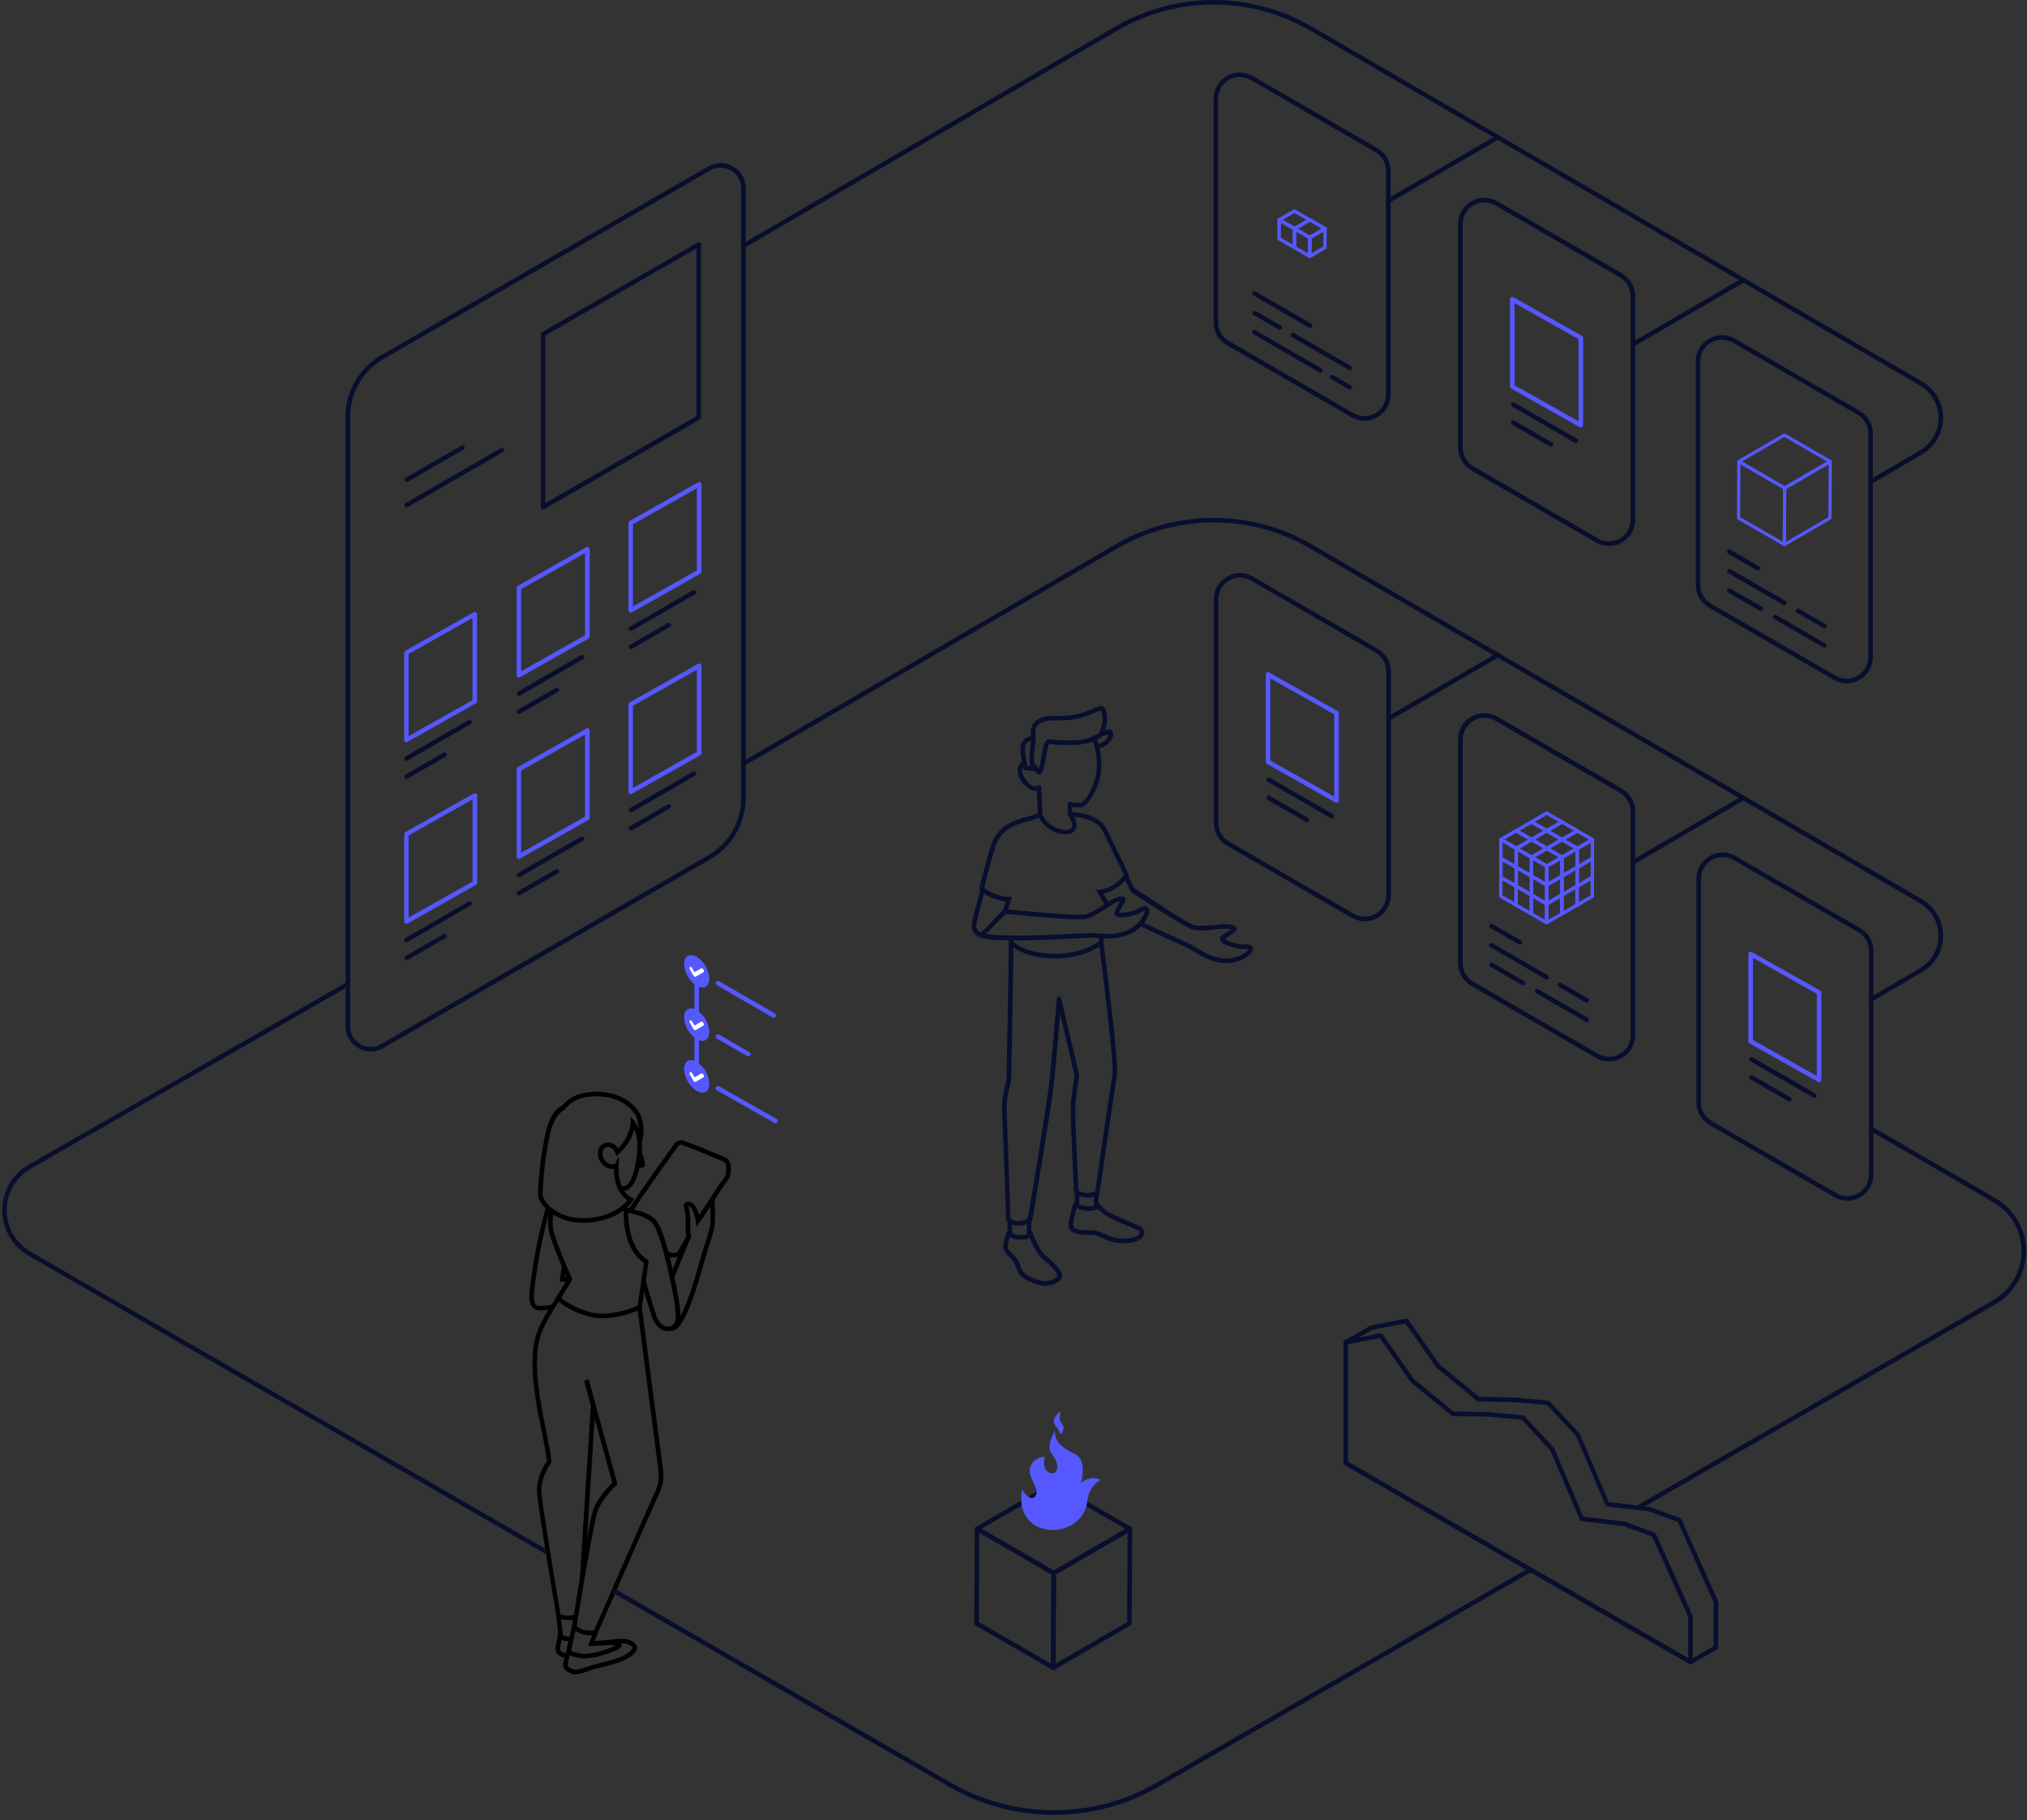 <?xml version="1.0" encoding="UTF-8"?>
<svg width="314px" height="282px" viewBox="0 0 314 282" version="1.1" xmlns="http://www.w3.org/2000/svg" xmlns:xlink="http://www.w3.org/1999/xlink">
    <rect x="0" y="0" width="314" height="282" fill="#333333" stroke="none"/>
    <title>Asset 27</title>
    <g id="Page-1" stroke="none" stroke-width="1" fill="none" fill-rule="evenodd">
        <g id="Shopify-webpage-5" transform="translate(-1169, -3066)" fill-rule="nonzero">
            <g id="Group-9" transform="translate(332, 3041)">
                <g id="Group-6" transform="translate(837, 25)">
                    <g id="Asset-27" transform="translate(0, 0)">
                        <path d="M234.856,140.49 C234.809,140.491 234.763,140.478 234.722,140.455 L232.353,139.086 C232.27,139.038 232.218,138.949 232.219,138.853 L232.219,135.929 C232.22,135.834 232.271,135.748 232.353,135.701 C232.435,135.654 232.536,135.653 232.618,135.699 L234.987,137.067 C235.071,137.115 235.122,137.205 235.122,137.301 L235.122,140.225 C235.12,140.372 235,140.49 234.853,140.49 L234.856,140.49 Z M232.752,138.701 L234.591,139.762 L234.591,137.453 L232.752,136.392 L232.752,138.701 Z" id="Shape" fill="#5658FF"></path>
                        <path d="M237.229,141.859 C237.182,141.859 237.136,141.847 237.095,141.823 L234.726,140.455 C234.642,140.407 234.591,140.318 234.591,140.222 L234.591,137.297 C234.593,137.203 234.644,137.116 234.726,137.069 C234.808,137.022 234.908,137.021 234.991,137.067 L237.36,138.436 C237.443,138.484 237.495,138.573 237.494,138.669 L237.494,141.593 C237.492,141.741 237.373,141.859 237.226,141.859 L237.229,141.859 Z M235.125,140.069 L236.964,141.13 L236.964,138.821 L235.125,137.76 L235.125,140.069 Z" id="Shape" fill="#5658FF"></path>
                        <g id="Group" transform="translate(236.914, 138.259)" fill="#5658FF">
                            <path d="M2.673,4.95 C2.525,4.95 2.405,4.83 2.405,4.682 L2.405,1.757 C2.406,1.662 2.457,1.575 2.539,1.528 L4.894,0.159 C4.977,0.111 5.08,0.111 5.163,0.159 C5.246,0.207 5.297,0.296 5.297,0.393 L5.297,3.317 C5.296,3.412 5.245,3.499 5.163,3.547 L2.808,4.915 C2.767,4.938 2.72,4.951 2.673,4.95 L2.673,4.95 Z M2.956,1.917 L2.956,4.218 L4.774,3.158 L4.774,0.856 L2.956,1.917 Z" id="Shape"></path>
                            <path d="M2.673,4.95 C2.626,4.951 2.58,4.939 2.539,4.915 L0.17,3.547 C0.086,3.499 0.035,3.41 0.035,3.313 L0.035,0.389 C0.037,0.295 0.088,0.208 0.17,0.161 C0.252,0.114 0.352,0.113 0.435,0.159 L2.804,1.528 C2.887,1.576 2.939,1.665 2.938,1.761 L2.938,4.685 C2.937,4.832 2.817,4.95 2.67,4.95 L2.673,4.95 Z M0.569,3.182 L2.408,4.243 L2.408,1.934 L0.569,0.873 L0.569,3.182 Z" id="Shape"></path>
                        </g>
                        <path d="M234.874,137.552 C234.827,137.552 234.781,137.54 234.74,137.516 L232.371,136.148 C232.287,136.1 232.236,136.011 232.236,135.915 L232.236,132.99 C232.238,132.896 232.289,132.809 232.371,132.762 C232.453,132.715 232.553,132.714 232.636,132.76 L235.005,134.129 C235.088,134.177 235.14,134.266 235.139,134.362 L235.139,137.287 C235.137,137.434 235.018,137.552 234.871,137.552 L234.874,137.552 Z M232.77,135.784 L234.609,136.845 L234.609,134.536 L232.77,133.475 L232.77,135.784 Z" id="Shape" fill="#5658FF"></path>
                        <path d="M237.243,138.924 C237.196,138.924 237.15,138.912 237.109,138.888 L234.74,137.52 C234.656,137.472 234.605,137.383 234.605,137.287 L234.605,134.362 C234.607,134.268 234.658,134.181 234.74,134.134 C234.822,134.087 234.922,134.086 235.005,134.132 L237.374,135.501 C237.457,135.549 237.509,135.638 237.508,135.734 L237.508,138.659 C237.507,138.806 237.387,138.924 237.24,138.924 L237.243,138.924 Z M235.146,137.135 L236.985,138.195 L236.985,135.886 L235.146,134.826 L235.146,137.135 Z" id="Shape" fill="#5658FF"></path>
                        <g id="Group" transform="translate(236.914, 135.43)" fill="#5658FF">
                            <path d="M2.687,4.862 C2.539,4.862 2.419,4.742 2.419,4.593 L2.419,1.669 C2.42,1.574 2.471,1.487 2.553,1.439 L4.908,0.071 C4.991,0.023 5.094,0.023 5.177,0.071 C5.26,0.119 5.311,0.208 5.311,0.304 L5.311,3.228 C5.31,3.323 5.259,3.411 5.177,3.458 L2.829,4.827 C2.786,4.851 2.737,4.864 2.687,4.862 L2.687,4.862 Z M2.97,1.828 L2.97,4.13 L4.788,3.069 L4.788,0.767 L2.97,1.828 Z" id="Shape"></path>
                            <path d="M2.687,4.862 C2.64,4.862 2.594,4.85 2.553,4.827 L0.184,3.458 C0.101,3.41 0.049,3.321 0.05,3.225 L0.05,0.301 C0.051,0.206 0.102,0.12 0.184,0.072 C0.266,0.025 0.367,0.025 0.449,0.071 L2.818,1.439 C2.902,1.487 2.953,1.576 2.953,1.673 L2.953,4.597 C2.951,4.744 2.831,4.862 2.684,4.862 L2.687,4.862 Z M0.583,3.073 L2.422,4.134 L2.422,1.825 L0.583,0.764 L0.583,3.073 Z" id="Shape"></path>
                        </g>
                        <g id="Group" transform="translate(231.964, 125.529)" fill="#5658FF">
                            <path d="M5.304,7.549 C5.257,7.55 5.211,7.538 5.17,7.514 L2.801,6.146 C2.718,6.097 2.668,6.009 2.668,5.914 C2.668,5.819 2.718,5.731 2.801,5.682 L5.156,4.314 C5.239,4.266 5.341,4.266 5.424,4.314 L7.793,5.682 C7.875,5.731 7.926,5.819 7.926,5.914 C7.926,6.009 7.875,6.097 7.793,6.146 L5.438,7.514 C5.398,7.538 5.351,7.55 5.304,7.549 Z M3.465,5.912 L5.304,6.973 L7.125,5.912 L5.286,4.851 L3.465,5.912 Z" id="Shape"></path>
                            <path d="M5.283,4.813 C5.236,4.813 5.189,4.801 5.148,4.777 L2.779,3.409 C2.697,3.36 2.647,3.272 2.647,3.177 C2.647,3.082 2.697,2.994 2.779,2.946 L5.134,1.577 C5.217,1.529 5.32,1.529 5.403,1.577 L7.772,2.946 C7.854,2.994 7.905,3.082 7.905,3.177 C7.905,3.272 7.854,3.36 7.772,3.409 L5.417,4.777 C5.376,4.801 5.33,4.813 5.283,4.813 Z M3.444,3.175 L5.283,4.236 L7.104,3.175 L5.265,2.115 L3.444,3.175 Z" id="Shape"></path>
                            <path d="M7.656,6.181 C7.608,6.181 7.562,6.169 7.521,6.146 L5.152,4.777 C5.07,4.729 5.02,4.641 5.02,4.546 C5.02,4.45 5.07,4.362 5.152,4.314 L7.507,2.946 C7.59,2.898 7.693,2.898 7.776,2.946 L10.145,4.314 C10.227,4.362 10.277,4.45 10.277,4.546 C10.277,4.641 10.227,4.729 10.145,4.777 L7.779,6.146 C7.742,6.167 7.699,6.18 7.656,6.181 Z M5.817,4.544 L7.656,5.605 L9.477,4.544 L7.638,3.483 L5.817,4.544 Z" id="Shape"></path>
                            <path d="M7.645,3.444 C7.598,3.444 7.551,3.432 7.511,3.409 L5.141,2.04 C5.059,1.992 5.009,1.904 5.009,1.809 C5.009,1.713 5.059,1.625 5.141,1.577 L7.496,0.209 C7.58,0.161 7.682,0.161 7.765,0.209 L10.134,1.577 C10.216,1.625 10.267,1.713 10.267,1.809 C10.267,1.904 10.216,1.992 10.134,2.04 L7.779,3.409 C7.738,3.432 7.692,3.444 7.645,3.444 Z M5.806,1.807 L7.645,2.868 L9.466,1.807 L7.627,0.746 L5.806,1.807 Z" id="Shape"></path>
                            <path d="M10.018,4.813 C9.97,4.813 9.924,4.801 9.883,4.777 L7.514,3.409 C7.432,3.36 7.382,3.272 7.382,3.177 C7.382,3.082 7.432,2.994 7.514,2.946 L9.869,1.577 C9.952,1.529 10.055,1.529 10.138,1.577 L12.507,2.946 C12.589,2.994 12.639,3.082 12.639,3.177 C12.639,3.272 12.589,3.36 12.507,3.409 L10.152,4.777 C10.111,4.801 10.065,4.813 10.018,4.813 Z M8.179,3.175 L10.018,4.236 L11.839,3.175 L10,2.115 L8.179,3.175 Z" id="Shape"></path>
                            <path d="M5.279,10.474 C5.232,10.474 5.186,10.462 5.145,10.438 L2.776,9.07 C2.692,9.022 2.641,8.933 2.641,8.837 L2.641,5.912 C2.643,5.818 2.694,5.731 2.776,5.684 C2.858,5.637 2.959,5.636 3.041,5.682 L5.41,7.051 C5.493,7.099 5.545,7.188 5.545,7.284 L5.545,10.209 C5.543,10.356 5.423,10.474 5.276,10.474 L5.279,10.474 Z M3.182,8.685 L5.021,9.745 L5.021,7.436 L3.182,6.375 L3.182,8.685 Z" id="Shape"></path>
                            <path d="M2.924,6.174 C2.877,6.174 2.831,6.162 2.79,6.139 L0.421,4.77 C0.339,4.722 0.288,4.634 0.288,4.539 C0.288,4.443 0.339,4.355 0.421,4.307 L2.776,2.938 C2.859,2.89 2.961,2.89 3.045,2.938 L5.414,4.307 C5.496,4.355 5.546,4.443 5.546,4.539 C5.546,4.634 5.496,4.722 5.414,4.77 L3.059,6.139 C3.018,6.162 2.971,6.174 2.924,6.174 L2.924,6.174 Z M1.086,4.537 L2.924,5.598 L4.745,4.537 L2.907,3.476 L1.086,4.537 Z" id="Shape"></path>
                            <path d="M2.91,9.095 C2.863,9.095 2.817,9.083 2.776,9.059 L0.407,7.691 C0.323,7.643 0.272,7.554 0.272,7.457 L0.272,4.533 C0.274,4.439 0.325,4.352 0.407,4.305 C0.489,4.258 0.589,4.257 0.672,4.303 L3.041,5.672 C3.124,5.72 3.176,5.809 3.175,5.905 L3.175,8.829 C3.173,8.977 3.054,9.095 2.907,9.095 L2.91,9.095 Z M0.806,7.305 L2.645,8.366 L2.645,6.057 L0.806,4.996 L0.806,7.305 Z" id="Shape"></path>
                        </g>
                        <g id="Group" transform="translate(236.914, 130.833)" fill="#5658FF">
                            <path d="M2.705,3.614 C2.658,3.614 2.612,3.602 2.571,3.578 L0.202,2.21 C0.119,2.162 0.069,2.074 0.069,1.978 C0.069,1.883 0.119,1.795 0.202,1.747 L2.557,0.378 C2.64,0.33 2.742,0.33 2.825,0.378 L5.194,1.747 C5.276,1.795 5.327,1.883 5.327,1.978 C5.327,2.074 5.276,2.162 5.194,2.21 L2.829,3.578 C2.791,3.6 2.749,3.612 2.705,3.614 Z M0.866,1.977 L2.705,3.037 L4.526,1.977 L2.687,0.916 L0.866,1.977 Z" id="Shape"></path>
                            <path d="M2.687,6.538 C2.539,6.538 2.419,6.418 2.419,6.269 L2.419,3.345 C2.42,3.25 2.471,3.163 2.553,3.115 L4.908,1.747 C4.991,1.699 5.094,1.699 5.177,1.747 C5.26,1.795 5.311,1.884 5.311,1.98 L5.311,4.904 C5.31,4.999 5.259,5.087 5.177,5.134 L2.829,6.499 C2.786,6.525 2.737,6.539 2.687,6.538 L2.687,6.538 Z M2.97,3.504 L2.97,5.806 L4.788,4.745 L4.788,2.443 L2.97,3.504 Z" id="Shape"></path>
                            <path d="M2.687,6.538 C2.64,6.538 2.594,6.526 2.553,6.503 L0.184,5.134 C0.101,5.086 0.049,4.997 0.05,4.901 L0.05,1.977 C0.051,1.882 0.102,1.796 0.184,1.749 C0.266,1.701 0.367,1.701 0.449,1.747 L2.818,3.115 C2.902,3.163 2.953,3.252 2.953,3.349 L2.953,6.273 C2.951,6.42 2.831,6.538 2.684,6.538 L2.687,6.538 Z M0.583,4.749 L2.422,5.81 L2.422,3.501 L0.583,2.44 L0.583,4.749 Z" id="Shape"></path>
                        </g>
                        <path d="M241.939,141.855 C241.791,141.855 241.67,141.735 241.67,141.586 L241.67,138.662 C241.671,138.567 241.722,138.48 241.805,138.432 L244.16,137.064 C244.243,137.016 244.346,137.016 244.429,137.064 C244.512,137.112 244.563,137.201 244.563,137.297 L244.563,140.222 C244.562,140.316 244.511,140.404 244.428,140.451 L242.073,141.82 C242.033,141.843 241.986,141.855 241.939,141.855 L241.939,141.855 Z M242.222,138.821 L242.222,141.123 L244.04,140.062 L244.04,137.76 L242.222,138.821 Z" id="Shape" fill="#5658FF"></path>
                        <path d="M241.957,138.924 C241.808,138.924 241.688,138.803 241.688,138.655 L241.688,135.731 C241.689,135.636 241.74,135.548 241.822,135.501 L244.177,134.132 C244.261,134.084 244.363,134.084 244.446,134.133 C244.53,134.181 244.581,134.27 244.581,134.366 L244.581,137.29 C244.58,137.385 244.528,137.472 244.446,137.52 L242.091,138.888 C242.05,138.912 242.004,138.924 241.957,138.924 L241.957,138.924 Z M242.24,135.89 L242.24,138.192 L244.057,137.131 L244.057,134.829 L242.24,135.89 Z" id="Shape" fill="#5658FF"></path>
                        <g id="Group" transform="translate(239.036, 129.773)" fill="#5658FF">
                            <path d="M2.935,3.306 C2.888,3.307 2.841,3.294 2.801,3.271 L0.431,1.902 C0.349,1.854 0.299,1.766 0.299,1.671 C0.299,1.576 0.349,1.487 0.431,1.439 L2.786,0.071 C2.87,0.023 2.972,0.023 3.055,0.071 L5.424,1.439 C5.506,1.487 5.557,1.576 5.557,1.671 C5.557,1.766 5.506,1.854 5.424,1.902 L3.069,3.271 C3.028,3.294 2.982,3.307 2.935,3.306 Z M1.096,1.669 L2.935,2.73 L4.756,1.669 L2.917,0.608 L1.096,1.669 Z" id="Shape"></path>
                            <path d="M2.921,6.227 C2.772,6.227 2.652,6.107 2.652,5.958 L2.652,3.034 C2.653,2.939 2.704,2.852 2.786,2.804 L5.141,1.436 C5.225,1.388 5.327,1.388 5.41,1.436 C5.494,1.484 5.545,1.573 5.545,1.669 L5.545,4.593 C5.543,4.688 5.492,4.776 5.41,4.823 L3.055,6.192 C3.014,6.215 2.968,6.227 2.921,6.227 L2.921,6.227 Z M3.204,3.193 L3.204,5.495 L5.021,4.434 L5.021,2.132 L3.204,3.193 Z" id="Shape"></path>
                        </g>
                        <path d="M244.294,140.504 C244.146,140.504 244.025,140.384 244.025,140.236 L244.025,137.311 C244.026,137.216 244.077,137.129 244.16,137.082 L246.515,135.713 C246.598,135.665 246.701,135.665 246.784,135.713 C246.867,135.761 246.918,135.85 246.918,135.946 L246.918,138.871 C246.917,138.966 246.866,139.053 246.783,139.101 L244.428,140.469 C244.388,140.492 244.341,140.505 244.294,140.504 L244.294,140.504 Z M244.577,137.47 L244.577,139.772 L246.395,138.712 L246.395,136.41 L244.577,137.47 Z" id="Shape" fill="#5658FF"></path>
                        <path d="M244.308,137.573 C244.16,137.573 244.04,137.453 244.04,137.304 L244.04,134.38 C244.041,134.285 244.092,134.198 244.174,134.15 L246.529,132.782 C246.612,132.734 246.715,132.734 246.798,132.782 C246.881,132.83 246.932,132.919 246.932,133.015 L246.932,135.939 C246.931,136.034 246.88,136.122 246.798,136.169 L244.443,137.552 C244.4,137.57 244.354,137.578 244.308,137.573 L244.308,137.573 Z M244.591,134.539 L244.591,136.841 L246.409,135.78 L246.409,133.478 L244.591,134.539 Z" id="Shape" fill="#5658FF"></path>
                        <g id="Group" transform="translate(241.511, 128.358)" fill="#5658FF">
                            <path d="M2.829,3.37 C2.782,3.37 2.735,3.358 2.694,3.334 L0.325,1.966 C0.243,1.918 0.193,1.83 0.193,1.734 C0.193,1.639 0.243,1.551 0.325,1.503 L2.68,0.134 C2.763,0.086 2.866,0.086 2.949,0.134 L5.318,1.503 C5.4,1.551 5.451,1.639 5.451,1.734 C5.451,1.83 5.4,1.918 5.318,1.966 L2.963,3.334 C2.922,3.358 2.876,3.37 2.829,3.37 Z M0.99,1.733 L2.829,2.793 L4.65,1.733 L2.811,0.672 L0.99,1.733 Z" id="Shape"></path>
                            <path d="M2.797,6.291 C2.649,6.291 2.528,6.17 2.528,6.022 L2.528,3.098 C2.529,3.003 2.58,2.915 2.663,2.868 L5.018,1.499 C5.101,1.451 5.203,1.451 5.287,1.499 C5.37,1.548 5.421,1.637 5.421,1.733 L5.421,4.657 C5.42,4.752 5.369,4.839 5.286,4.887 L2.931,6.255 C2.89,6.279 2.844,6.291 2.797,6.291 L2.797,6.291 Z M3.08,3.257 L3.08,5.559 L4.897,4.498 L4.897,2.196 L3.08,3.257 Z" id="Shape"></path>
                        </g>
                        <path d="M249.248,164.447 C248.536,164.446 247.837,164.257 247.222,163.899 L247.222,163.899 L227.894,152.721 C226.642,151.995 225.87,150.658 225.868,149.21 L225.868,114.568 C225.857,113.111 226.628,111.759 227.889,111.028 C229.149,110.297 230.705,110.298 231.964,111.032 L251.288,122.209 C252.541,122.935 253.312,124.273 253.315,125.72 L253.315,160.373 C253.309,162.612 251.497,164.425 249.259,164.433 L249.248,164.447 Z M247.576,163.284 C248.611,163.881 249.887,163.88 250.923,163.282 C251.958,162.684 252.596,161.58 252.597,160.384 L252.597,125.731 C252.595,124.535 251.958,123.431 250.924,122.831 L231.61,111.657 C230.574,111.06 229.299,111.061 228.263,111.659 C227.228,112.257 226.59,113.361 226.589,114.557 L226.589,149.21 C226.59,150.406 227.228,151.51 228.262,152.11 L247.576,163.284 Z" id="Shape" fill="#080E2D"></path>
                        <path d="M235.458,146.367 C235.396,146.368 235.335,146.352 235.281,146.321 L230.861,143.768 C230.701,143.666 230.649,143.457 230.744,143.293 C230.839,143.129 231.046,143.069 231.214,143.156 L235.634,145.709 C235.774,145.789 235.843,145.953 235.802,146.108 C235.76,146.264 235.619,146.372 235.458,146.371 L235.458,146.367 Z" id="Path" fill="#080E2D"></path>
                        <path d="M245.779,155.331 C245.717,155.331 245.656,155.316 245.602,155.285 L241.511,152.912 C241.396,152.852 241.323,152.734 241.322,152.604 C241.32,152.474 241.389,152.354 241.503,152.29 C241.616,152.227 241.755,152.231 241.865,152.301 L245.97,154.673 C246.11,154.753 246.179,154.917 246.137,155.072 C246.096,155.228 245.954,155.336 245.793,155.335 L245.779,155.331 Z" id="Path" fill="#080E2D"></path>
                        <path d="M245.779,158.34 C245.717,158.341 245.656,158.325 245.602,158.294 L237.975,153.888 C237.86,153.828 237.787,153.71 237.786,153.58 C237.784,153.45 237.853,153.329 237.967,153.266 C238.08,153.203 238.219,153.207 238.329,153.277 L245.953,157.679 C246.093,157.758 246.161,157.922 246.12,158.078 C246.078,158.233 245.937,158.341 245.776,158.34 L245.779,158.34 Z" id="Path" fill="#080E2D"></path>
                        <path d="M235.938,152.658 C235.877,152.658 235.816,152.642 235.762,152.612 L230.861,149.783 C230.701,149.681 230.649,149.472 230.744,149.308 C230.839,149.144 231.046,149.083 231.214,149.171 L236.115,152 C236.255,152.079 236.324,152.243 236.283,152.399 C236.241,152.555 236.099,152.662 235.938,152.661 L235.938,152.658 Z" id="Path" fill="#080E2D"></path>
                        <path d="M239.584,151.756 C239.522,151.756 239.461,151.741 239.407,151.71 L230.864,146.76 C230.749,146.699 230.676,146.581 230.675,146.451 C230.673,146.321 230.742,146.201 230.856,146.138 C230.969,146.074 231.108,146.078 231.218,146.148 L239.761,151.098 C239.901,151.178 239.97,151.342 239.928,151.497 C239.887,151.653 239.745,151.761 239.584,151.76 L239.584,151.756 Z" id="Path" fill="#080E2D"></path>
                        <path d="M211.37,65.183 C210.658,65.182 209.959,64.993 209.344,64.635 L209.344,64.635 L190.02,53.458 C188.767,52.731 187.996,51.394 187.993,49.947 L187.993,15.293 C187.994,13.845 188.767,12.507 190.021,11.783 C191.276,11.059 192.821,11.059 194.075,11.782 L213.4,22.959 C214.652,23.686 215.424,25.023 215.426,26.471 L215.426,61.124 C215.42,63.362 213.608,65.176 211.37,65.183 L211.37,65.183 Z M209.687,64.023 C210.723,64.621 211.999,64.62 213.034,64.022 C214.07,63.424 214.708,62.32 214.708,61.124 L214.708,26.471 C214.707,25.275 214.07,24.171 213.036,23.571 L193.718,12.376 C192.682,11.779 191.407,11.779 190.371,12.377 C189.336,12.975 188.698,14.08 188.697,15.276 L188.697,49.929 C188.698,51.124 189.335,52.229 190.37,52.828 L209.687,64.023 Z" id="Shape" fill="#080E2D"></path>
                        <g id="Group" transform="translate(197.664, 32.178)" fill="#5658FF">
                            <path d="M2.871,3.515 C2.824,3.515 2.778,3.503 2.737,3.479 L0.354,2.122 C0.272,2.073 0.221,1.985 0.221,1.89 C0.221,1.795 0.272,1.707 0.354,1.658 L2.709,0.29 C2.792,0.242 2.894,0.242 2.977,0.29 L5.346,1.658 C5.429,1.707 5.479,1.795 5.479,1.89 C5.479,1.985 5.429,2.073 5.346,2.122 L2.991,3.49 C2.954,3.508 2.913,3.516 2.871,3.515 L2.871,3.515 Z M1.033,1.878 L2.871,2.938 L4.692,1.878 L2.854,0.817 L1.033,1.878 Z" id="Shape"></path>
                            <path d="M2.857,6.436 C2.81,6.436 2.764,6.424 2.723,6.4 L0.354,5.032 C0.27,4.984 0.219,4.895 0.219,4.798 L0.219,1.874 C0.221,1.78 0.272,1.693 0.354,1.646 C0.436,1.599 0.536,1.598 0.619,1.644 L2.988,3.013 C3.071,3.061 3.123,3.15 3.122,3.246 L3.122,6.17 C3.12,6.317 3.001,6.436 2.854,6.436 L2.857,6.436 Z M0.753,4.646 L2.592,5.707 L2.592,3.398 L0.753,2.337 L0.753,4.646 Z" id="Shape"></path>
                        </g>
                        <g id="Group" transform="translate(200.14, 33.592)" fill="#5658FF">
                            <path d="M2.769,3.469 C2.722,3.469 2.675,3.457 2.634,3.433 L0.265,2.065 C0.183,2.017 0.133,1.929 0.133,1.833 C0.133,1.738 0.183,1.65 0.265,1.602 L2.62,0.233 C2.703,0.185 2.806,0.185 2.889,0.233 L5.258,1.602 C5.34,1.65 5.391,1.738 5.391,1.833 C5.391,1.929 5.34,2.017 5.258,2.065 L2.903,3.433 C2.862,3.457 2.816,3.469 2.769,3.469 L2.769,3.469 Z M0.93,1.832 L2.769,2.892 L4.59,1.832 L2.751,0.771 L0.93,1.832 Z" id="Shape"></path>
                            <path d="M2.751,6.39 C2.68,6.39 2.611,6.361 2.561,6.311 C2.511,6.261 2.482,6.192 2.482,6.121 L2.482,3.197 C2.483,3.102 2.534,3.014 2.617,2.967 L4.972,1.598 C5.055,1.55 5.157,1.55 5.241,1.598 C5.324,1.647 5.375,1.736 5.375,1.832 L5.375,4.756 C5.374,4.851 5.323,4.938 5.24,4.986 L2.885,6.365 C2.843,6.385 2.797,6.393 2.751,6.39 L2.751,6.39 Z M3.034,3.356 L3.034,5.658 L4.851,4.597 L4.851,2.295 L3.034,3.356 Z" id="Shape"></path>
                            <path d="M2.751,6.39 C2.704,6.39 2.658,6.378 2.617,6.354 L0.248,4.986 C0.164,4.938 0.113,4.849 0.113,4.752 L0.113,1.828 C0.115,1.734 0.166,1.647 0.248,1.6 C0.33,1.553 0.43,1.552 0.513,1.598 L2.882,2.967 C2.965,3.015 3.016,3.104 3.016,3.2 L3.016,6.124 C3.014,6.271 2.895,6.39 2.748,6.39 L2.751,6.39 Z M0.651,4.597 L2.489,5.658 L2.489,3.349 L0.651,2.288 L0.651,4.597 Z" id="Shape"></path>
                        </g>
                        <path d="M202.944,50.799 C202.882,50.799 202.821,50.783 202.767,50.753 L194.16,45.781 C194.045,45.721 193.972,45.602 193.971,45.473 C193.969,45.343 194.038,45.222 194.152,45.159 C194.265,45.096 194.404,45.1 194.514,45.169 L203.121,50.141 C203.261,50.22 203.329,50.384 203.288,50.54 C203.246,50.696 203.105,50.803 202.944,50.802 L202.944,50.799 Z" id="Path" fill="#080E2D"></path>
                        <path d="M209.075,57.344 C209.013,57.344 208.952,57.328 208.898,57.298 L200.14,52.241 C200.025,52.181 199.952,52.063 199.95,51.933 C199.948,51.803 200.018,51.683 200.131,51.619 C200.245,51.556 200.384,51.56 200.493,51.63 L209.252,56.686 C209.392,56.766 209.461,56.93 209.419,57.085 C209.378,57.241 209.236,57.349 209.075,57.347 L209.075,57.344 Z" id="Path" fill="#080E2D"></path>
                        <path d="M209.075,60.35 C209.013,60.35 208.952,60.334 208.898,60.304 L206.2,58.744 C206.085,58.684 206.012,58.566 206.011,58.436 C206.009,58.306 206.079,58.185 206.192,58.122 C206.305,58.059 206.444,58.063 206.554,58.132 L209.252,59.692 C209.392,59.771 209.461,59.935 209.419,60.091 C209.378,60.246 209.236,60.354 209.075,60.353 L209.075,60.35 Z" id="Path" fill="#080E2D"></path>
                        <path d="M204.531,57.729 C204.469,57.73 204.408,57.714 204.355,57.683 L194.157,51.796 C194.042,51.736 193.969,51.617 193.967,51.487 C193.965,51.357 194.035,51.237 194.148,51.174 C194.262,51.11 194.401,51.114 194.51,51.184 L204.708,57.072 C204.848,57.151 204.917,57.315 204.875,57.471 C204.834,57.626 204.692,57.734 204.531,57.733 L204.531,57.729 Z" id="Path" fill="#080E2D"></path>
                        <path d="M198.251,51.092 C198.189,51.093 198.128,51.077 198.075,51.046 L194.16,48.797 C194,48.696 193.949,48.486 194.044,48.322 C194.139,48.158 194.346,48.098 194.514,48.186 L198.428,50.445 C198.568,50.524 198.637,50.689 198.595,50.844 C198.554,51 198.412,51.107 198.251,51.106 L198.251,51.092 Z" id="Path" fill="#080E2D"></path>
                        <path d="M249.248,84.593 C248.536,84.591 247.837,84.402 247.222,84.045 L247.222,84.045 L227.898,72.867 C226.645,72.141 225.874,70.803 225.871,69.356 L225.871,34.703 C225.869,33.25 226.643,31.908 227.9,31.182 C229.158,30.456 230.708,30.459 231.964,31.188 L251.288,42.365 C252.541,43.092 253.312,44.429 253.315,45.877 L253.315,80.53 C253.309,82.768 251.497,84.581 249.259,84.589 L249.248,84.593 Z M247.576,83.429 C248.611,84.026 249.887,84.026 250.923,83.428 C251.958,82.83 252.596,81.725 252.597,80.53 L252.597,45.877 C252.595,44.681 251.958,43.577 250.924,42.977 L231.61,31.8 C230.574,31.202 229.299,31.203 228.263,31.801 C227.228,32.399 226.59,33.503 226.589,34.699 L226.589,69.352 C226.59,70.548 227.228,71.652 228.262,72.252 L247.576,83.429 Z" id="Shape" fill="#080E2D"></path>
                        <path d="M244.881,66.226 C244.82,66.226 244.761,66.21 244.708,66.18 L234.1,60.201 C233.989,60.139 233.92,60.021 233.919,59.893 L233.919,46.357 C233.92,46.232 233.986,46.116 234.095,46.053 C234.203,45.989 234.337,45.988 234.446,46.05 L245.054,52.029 C245.166,52.092 245.234,52.209 245.235,52.337 L245.235,65.873 C245.235,66.068 245.076,66.226 244.881,66.226 L244.881,66.226 Z M234.627,59.688 L244.528,65.268 L244.528,52.538 L234.627,46.959 L234.627,59.688 Z" id="Shape" fill="#5658FF"></path>
                        <path d="M244.121,68.642 C244.059,68.642 243.998,68.626 243.944,68.596 L234.202,62.97 C234.042,62.868 233.991,62.658 234.086,62.494 C234.181,62.33 234.388,62.27 234.556,62.358 L244.298,67.984 C244.438,68.063 244.507,68.227 244.465,68.383 C244.423,68.538 244.282,68.646 244.121,68.645 L244.121,68.642 Z" id="Path" fill="#080E2D"></path>
                        <path d="M240.267,69.225 C240.205,69.225 240.144,69.21 240.09,69.179 L234.202,65.77 C234.042,65.669 233.991,65.459 234.086,65.295 C234.181,65.131 234.388,65.071 234.556,65.159 L240.45,68.567 C240.591,68.647 240.659,68.811 240.618,68.966 C240.576,69.122 240.435,69.23 240.274,69.229 L240.267,69.225 Z" id="Path" fill="#080E2D"></path>
                        <path d="M286.168,186.027 C285.456,186.026 284.757,185.837 284.142,185.479 L284.142,185.479 L264.817,174.302 C263.565,173.575 262.793,172.238 262.791,170.791 L262.791,136.137 C262.792,134.689 263.565,133.351 264.819,132.627 C266.073,131.903 267.619,131.903 268.873,132.626 L288.187,143.8 C289.439,144.526 290.211,145.864 290.213,147.311 L290.213,181.964 C290.207,184.203 288.395,186.016 286.157,186.024 L286.168,186.027 Z M284.495,184.864 C285.531,185.461 286.807,185.461 287.842,184.863 C288.878,184.265 289.516,183.16 289.516,181.964 L289.516,147.311 C289.515,146.116 288.878,145.011 287.844,144.412 L268.52,133.234 C267.484,132.637 266.208,132.638 265.172,133.235 C264.137,133.833 263.499,134.938 263.498,136.134 L263.498,170.787 C263.5,171.982 264.137,173.087 265.171,173.687 L284.495,184.864 L284.495,184.864 Z" id="Shape" fill="#080E2D"></path>
                        <path d="M281.801,167.661 C281.74,167.661 281.68,167.645 281.628,167.615 L271.019,161.636 C270.908,161.573 270.839,161.456 270.839,161.328 L270.839,147.806 C270.839,147.681 270.906,147.565 271.014,147.502 C271.123,147.438 271.257,147.437 271.366,147.499 L281.974,153.478 C282.085,153.541 282.154,153.658 282.154,153.786 L282.154,167.322 C282.154,167.517 281.996,167.675 281.801,167.675 L281.801,167.661 Z M271.546,161.123 L281.447,166.703 L281.447,153.973 L271.546,148.393 L271.546,161.123 Z" id="Shape" fill="#5658FF"></path>
                        <path d="M281.044,170.083 C280.982,170.084 280.921,170.068 280.867,170.037 L271.126,164.412 C270.966,164.31 270.914,164.1 271.009,163.936 C271.104,163.772 271.311,163.712 271.479,163.8 L281.221,169.426 C281.361,169.505 281.43,169.669 281.388,169.825 C281.347,169.98 281.205,170.088 281.044,170.087 L281.044,170.083 Z" id="Path" fill="#080E2D"></path>
                        <path d="M277.186,170.66 C277.124,170.66 277.063,170.644 277.01,170.614 L271.126,167.216 C270.966,167.114 270.914,166.904 271.009,166.74 C271.104,166.576 271.311,166.516 271.479,166.604 L277.363,170.002 C277.503,170.081 277.572,170.245 277.53,170.401 C277.489,170.557 277.347,170.664 277.186,170.663 L277.186,170.66 Z" id="Path" fill="#080E2D"></path>
                        <path d="M211.402,142.732 C210.69,142.731 209.991,142.542 209.376,142.184 L209.376,142.184 L190.051,131.007 C188.799,130.28 188.027,128.943 188.025,127.495 L188.025,92.842 C188.026,91.394 188.799,90.056 190.053,89.332 C191.307,88.608 192.853,88.607 194.107,89.331 L213.432,100.508 C214.684,101.235 215.456,102.572 215.458,104.02 L215.458,138.673 C215.452,140.911 213.64,142.724 211.402,142.732 L211.402,142.732 Z M209.729,141.569 C210.765,142.166 212.041,142.166 213.076,141.568 C214.112,140.97 214.75,139.865 214.751,138.669 L214.751,104.016 C214.749,102.821 214.112,101.716 213.078,101.116 L193.754,89.939 C192.718,89.342 191.442,89.342 190.406,89.94 C189.371,90.538 188.733,91.643 188.732,92.839 L188.732,127.492 C188.734,128.687 189.371,129.792 190.405,130.391 L209.729,141.569 L209.729,141.569 Z" id="Shape" fill="#080E2D"></path>
                        <path d="M207.038,124.369 C206.978,124.369 206.918,124.353 206.865,124.323 L196.257,118.344 C196.146,118.282 196.077,118.164 196.077,118.036 L196.077,104.5 C196.077,104.375 196.144,104.259 196.252,104.196 C196.36,104.132 196.494,104.131 196.604,104.193 L207.212,110.172 C207.323,110.235 207.392,110.352 207.392,110.48 L207.392,124.016 C207.392,124.211 207.234,124.369 207.038,124.369 Z M196.784,117.831 L206.685,123.411 L206.685,110.678 L196.784,105.098 L196.784,117.831 Z" id="Shape" fill="#5658FF"></path>
                        <path d="M206.278,126.781 C206.216,126.781 206.155,126.766 206.101,126.735 L196.36,121.109 C196.2,121.008 196.148,120.798 196.243,120.634 C196.338,120.47 196.545,120.41 196.713,120.498 L206.455,126.123 C206.595,126.203 206.664,126.367 206.622,126.522 C206.581,126.678 206.439,126.786 206.278,126.785 L206.278,126.781 Z" id="Path" fill="#080E2D"></path>
                        <path d="M202.42,127.368 C202.358,127.368 202.297,127.353 202.244,127.322 L196.36,123.924 C196.2,123.822 196.148,123.613 196.243,123.449 C196.338,123.284 196.545,123.224 196.713,123.312 L202.615,126.707 C202.755,126.786 202.824,126.95 202.782,127.106 C202.741,127.261 202.599,127.369 202.438,127.368 L202.42,127.368 Z" id="Path" fill="#080E2D"></path>
                        <path d="M286.065,105.865 C285.353,105.864 284.655,105.675 284.039,105.317 L284.039,105.317 L264.715,94.14 C263.462,93.414 262.691,92.076 262.689,90.629 L262.689,55.975 C262.689,54.527 263.462,53.189 264.717,52.465 C265.971,51.741 267.516,51.741 268.771,52.464 L288.106,63.649 C289.358,64.375 290.13,65.712 290.132,67.16 L290.132,101.813 C290.122,104.053 288.305,105.863 286.065,105.865 L286.065,105.865 Z M284.393,104.702 C285.429,105.299 286.704,105.299 287.74,104.701 C288.775,104.103 289.413,102.998 289.414,101.802 L289.414,67.149 C289.413,65.954 288.776,64.849 287.741,64.25 L268.417,53.072 C267.381,52.475 266.105,52.476 265.07,53.074 C264.034,53.671 263.396,54.776 263.396,55.972 L263.396,90.625 C263.397,91.821 264.034,92.925 265.068,93.525 L284.403,104.702 L284.393,104.702 Z" id="Shape" fill="#080E2D"></path>
                        <g id="Group" transform="translate(268.739, 66.831)" fill="#5658FF">
                            <path d="M7.723,9.02 C7.679,9.021 7.637,9.01 7.599,8.989 L0.499,4.89 C0.422,4.846 0.376,4.765 0.376,4.676 C0.376,4.588 0.422,4.507 0.499,4.462 L7.553,0.354 C7.63,0.309 7.724,0.309 7.8,0.354 L14.901,4.452 C14.977,4.496 15.024,4.578 15.024,4.666 C15.024,4.754 14.977,4.835 14.901,4.88 L7.85,8.985 C7.812,9.008 7.768,9.02 7.723,9.02 L7.723,9.02 Z M1.117,4.675 L7.723,8.486 L14.282,4.675 L7.677,0.863 L1.117,4.675 Z" id="Shape"></path>
                            <path d="M7.677,17.772 C7.54,17.772 7.429,17.661 7.429,17.525 L7.479,8.773 C7.479,8.685 7.527,8.605 7.602,8.561 L14.657,4.462 C14.734,4.418 14.828,4.418 14.905,4.463 C14.982,4.507 15.029,4.59 15.028,4.678 L14.975,13.437 C14.974,13.525 14.927,13.605 14.851,13.649 L7.797,17.747 C7.76,17.766 7.718,17.774 7.677,17.772 Z M7.974,8.932 L7.928,17.111 L14.498,13.281 L14.544,5.103 L7.974,8.932 Z" id="Shape"></path>
                            <path d="M7.677,17.772 C7.633,17.773 7.591,17.762 7.553,17.74 L0.453,13.642 C0.376,13.598 0.328,13.515 0.329,13.426 L0.378,4.675 C0.379,4.587 0.427,4.506 0.503,4.462 C0.58,4.418 0.673,4.418 0.75,4.462 L7.85,8.561 C7.927,8.605 7.974,8.688 7.974,8.776 L7.924,17.528 C7.924,17.665 7.813,17.776 7.677,17.776 L7.677,17.772 Z M0.827,13.285 L7.426,17.097 L7.472,8.914 L0.866,5.103 L0.827,13.285 Z" id="Shape"></path>
                        </g>
                        <path d="M272.3,88.383 C272.238,88.384 272.177,88.368 272.123,88.337 L267.703,85.784 C267.543,85.683 267.491,85.473 267.586,85.309 C267.681,85.145 267.888,85.085 268.056,85.172 L272.476,87.726 C272.616,87.805 272.685,87.969 272.644,88.124 C272.602,88.28 272.461,88.388 272.3,88.387 L272.3,88.383 Z" id="Path" fill="#080E2D"></path>
                        <path d="M282.618,97.347 C282.556,97.347 282.495,97.332 282.441,97.301 L278.336,94.928 C278.176,94.827 278.124,94.617 278.219,94.453 C278.314,94.289 278.521,94.229 278.689,94.317 L282.794,96.689 C282.935,96.769 283.003,96.933 282.962,97.088 C282.92,97.244 282.779,97.352 282.618,97.351 L282.618,97.347 Z" id="Path" fill="#080E2D"></path>
                        <path d="M282.618,100.353 C282.556,100.353 282.495,100.337 282.441,100.307 L274.817,95.904 C274.657,95.803 274.606,95.593 274.701,95.429 C274.796,95.265 275.003,95.205 275.171,95.293 L282.794,99.695 C282.935,99.774 283.003,99.938 282.962,100.094 C282.92,100.25 282.779,100.357 282.618,100.356 L282.618,100.353 Z" id="Path" fill="#080E2D"></path>
                        <path d="M272.78,94.674 C272.718,94.674 272.658,94.658 272.604,94.628 L267.703,91.799 C267.543,91.697 267.491,91.488 267.586,91.324 C267.681,91.16 267.888,91.099 268.056,91.187 L272.957,94.016 C273.097,94.096 273.166,94.26 273.125,94.415 C273.083,94.571 272.941,94.678 272.78,94.677 L272.78,94.674 Z" id="Path" fill="#080E2D"></path>
                        <path d="M276.423,93.772 C276.361,93.773 276.3,93.757 276.246,93.726 L267.703,88.776 C267.543,88.674 267.491,88.464 267.586,88.3 C267.681,88.136 267.888,88.076 268.056,88.164 L276.599,93.114 C276.739,93.194 276.808,93.358 276.767,93.513 C276.725,93.669 276.584,93.777 276.423,93.776 L276.423,93.772 Z" id="Path" fill="#080E2D"></path>
                        <path d="M174.627,135.335 L175.833,137.934 C175.712,137.939 175.593,137.961 175.479,138.001 L175.44,138.001 L175.317,138.057 L175.249,138.096 C175.215,138.117 175.182,138.139 175.15,138.164 L174.143,135.989 C174.379,135.838 174.551,135.605 174.627,135.335 L174.627,135.335 Z" id="Path" fill="#080E2D"></path>
                        <path d="M170.536,137.81 L171.791,139.932 C171.552,139.977 171.335,140.101 171.176,140.285 L169.726,137.81 C169.992,137.873 170.27,137.873 170.536,137.81 L170.536,137.81 Z" id="Path" fill="#080E2D"></path>
                        <path d="M171.469,128.5 C172.286,130.19 174.843,135.458 174.843,135.458 C174.899,135.572 174.889,135.707 174.818,135.812 C174.74,135.925 173.022,138.379 170.221,138.553 C170.295,138.324 170.31,138.081 170.264,137.845 C172.297,137.672 173.711,136.077 174.118,135.572 C173.648,134.606 171.561,130.303 170.84,128.807 C170.119,127.311 168.036,126.643 166.296,126.526 L166.296,126.555 C166.261,126.517 166.223,126.481 166.183,126.449 C166.186,126.226 166.132,126.006 166.028,125.809 C168.022,125.883 170.557,126.611 171.469,128.5 Z" id="Path" fill="#080E2D"></path>
                        <g id="_Group_" transform="translate(155.939, 188.824)" fill="#080E2D">
                            <path d="M0.707,2.5 C0.532,2.414 0.34,2.369 0.145,2.369 L0.145,0.095 C0.205,0.153 0.27,0.206 0.339,0.251 C0.494,0.346 0.671,0.4 0.852,0.407 L0.852,2.56 L0.707,2.5 Z" id="Path"></path>
                            <path d="M3.264,2.709 L3.133,2.776 L3.133,0.301 C3.393,0.295 3.642,0.2 3.84,0.032 L3.84,2.549 C3.638,2.554 3.44,2.609 3.264,2.709 Z" id="Path"></path>
                        </g>
                        <g id="_Group_2" transform="translate(166.194, 184.581)" fill="#080E2D">
                            <path d="M0.82,2.203 C0.656,2.094 0.466,2.028 0.269,2.012 L0.329,0.223 C0.539,0.357 0.787,0.419 1.036,0.4 L0.972,2.298 L0.82,2.203 Z" id="Path"></path>
                            <path d="M3.695,2.224 C3.544,2.231 3.393,2.254 3.246,2.291 L3.31,0.393 L3.373,0.393 L3.409,0.393 C3.477,0.383 3.545,0.368 3.61,0.347 L3.632,0.347 C3.699,0.325 3.764,0.296 3.826,0.262 L3.826,0.262 C3.881,0.229 3.933,0.191 3.982,0.149 L4.01,0.127 L3.936,2.27 C3.857,2.247 3.777,2.232 3.695,2.224 L3.695,2.224 Z" id="Path"></path>
                        </g>
                        <g id="_Group_3" transform="translate(154.878, 145.331)" fill="#080E2D">
                            <path d="M0.866,22.737 C0.942,22.483 1,22.224 1.04,21.962 C1.04,21.778 1.393,3.504 1.393,0.69 C1.393,0.502 1.539,0.347 1.726,0.336 C1.816,0.63 2.009,0.881 2.27,1.043 L2.122,1.043 C2.097,4.774 1.768,21.8 1.768,21.998 C1.728,22.308 1.662,22.614 1.574,22.914 C1.149,24.379 0.975,25.906 1.061,27.429 C1.269,31.396 1.605,42.033 1.651,43.44 C1.962,43.684 2.967,44.296 4.353,43.398 C4.629,41.754 7.061,27.132 7.564,23.179 C8.023,19.53 8.812,9.547 8.819,9.445 C8.804,9.249 8.951,9.079 9.146,9.065 C9.341,9.05 9.511,9.196 9.526,9.392 L12.295,21.216 C12.304,21.263 12.304,21.311 12.295,21.358 C12.295,21.386 11.81,24.141 11.704,26.057 C11.609,27.825 12.122,37.645 12.199,39.14 C12.996,39.579 13.954,39.614 14.781,39.236 C15.042,37.418 17.171,22.73 17.461,21.075 C17.701,19.692 16.093,6.439 15.399,1.043 L15.304,1.043 C15.584,0.921 15.8,0.688 15.902,0.4 C15.987,0.454 16.045,0.543 16.061,0.644 C16.16,1.407 18.469,19.385 18.158,21.195 C17.853,22.942 15.477,39.356 15.456,39.519 C15.44,39.63 15.372,39.727 15.272,39.78 C14.129,40.387 12.749,40.332 11.658,39.635 C11.568,39.573 11.512,39.473 11.506,39.363 C11.482,38.9 10.895,27.984 11.001,26.025 C11.1,24.215 11.506,21.782 11.588,21.312 L9.353,11.764 C9.091,14.947 8.603,20.689 8.292,23.274 C7.762,27.471 5.081,43.507 5.053,43.67 C5.037,43.763 4.985,43.846 4.908,43.9 C4.347,44.324 3.667,44.562 2.963,44.579 C2.27,44.577 1.601,44.326 1.078,43.872 C1.014,43.808 0.976,43.722 0.972,43.631 C0.972,43.511 0.601,31.704 0.378,27.482 C0.271,25.884 0.436,24.279 0.866,22.737 L0.866,22.737 Z" id="Path"></path>
                        </g>
                        <g id="_Group_4" transform="translate(156.293, 144.624)" fill="#080E2D">
                            <path d="M0.707,0.477 L0.707,1.252 C2.829,3.373 9.696,4.194 13.953,1.213 L13.953,0.092 C14.115,0.162 14.29,0.197 14.466,0.194 C14.531,0.193 14.596,0.187 14.66,0.177 L14.66,1.393 C14.661,1.506 14.607,1.613 14.515,1.68 C12.394,3.232 9.671,3.868 7.129,3.868 C4.095,3.868 1.312,2.963 0.092,1.634 C0.032,1.568 -0.001,1.482 -9.59667048e-06,1.393 L-9.59667048e-06,0.488 C0.233,0.544 0.476,0.541 0.707,0.477 L0.707,0.477 Z" id="Path"></path>
                        </g>
                        <path d="M158.559,114.61 C158.904,114.259 159.369,114.052 159.861,114.034 C159.795,114.274 159.795,114.528 159.861,114.769 L159.801,114.84 L159.801,114.744 C159.521,114.773 159.26,114.898 159.062,115.098 C158.627,115.544 158.74,116.576 159.111,118.634 L160.122,118.751 C160.246,118.959 160.377,119.161 160.508,119.377 C160.537,119.42 160.569,119.461 160.603,119.5 L160.557,119.5 L160.518,119.5 L158.772,119.299 C158.617,119.281 158.492,119.165 158.464,119.012 C157.994,116.438 157.87,115.317 158.559,114.61 Z" id="Path" fill="#080E2D"></path>
                        <path d="M170.143,115.211 L170.143,115.246 C170.784,115.12 171.331,114.705 171.625,114.122 C171.688,114.014 171.724,113.893 171.731,113.768 L171.731,113.768 C171.363,113.94 170.963,114.03 170.557,114.034 L170.557,114.034 C170.557,114.002 170.589,113.97 170.6,113.938 C170.743,113.751 170.832,113.526 170.854,113.291 C171.041,113.274 171.223,113.223 171.392,113.143 C171.649,112.947 172.009,112.963 172.247,113.181 C172.52,113.45 172.527,113.974 172.247,114.451 C171.796,115.321 170.93,115.899 169.952,115.982 L169.917,115.982 C169.875,115.981 169.833,115.973 169.793,115.957 C169.971,115.761 170.081,115.513 170.108,115.25 L170.143,115.211 Z" id="Path" fill="#080E2D"></path>
                        <path d="M157.796,118.641 C157.929,118.332 158.158,118.074 158.45,117.906 C158.48,118.149 158.581,118.377 158.74,118.563 C158.606,118.661 158.501,118.793 158.436,118.945 C158.018,119.822 159.037,121.138 159.698,121.597 C160.296,122.011 160.699,121.756 160.738,121.732 C160.843,121.653 160.983,121.638 161.102,121.695 C161.221,121.751 161.298,121.869 161.303,122 L161.487,126.208 C162.083,127.458 163.256,128.334 164.624,128.549 C165.126,128.616 165.769,128.616 165.982,128.234 C166.233,127.785 165.911,126.922 165.469,126.378 C165.418,126.315 165.391,126.236 165.391,126.155 L165.391,124.599 C165.391,124.404 165.549,124.246 165.745,124.246 L165.815,124.246 C166.386,124.376 166.973,124.412 167.555,124.352 C167.76,124.27 168.46,123.468 168.945,122.453 C169.461,121.374 170.419,119.362 169.588,115.83 C169.489,115.399 169.327,114.986 169.107,114.603 C169.346,114.556 169.568,114.447 169.751,114.288 C169.991,114.721 170.168,115.185 170.278,115.667 C171.165,119.44 170.097,121.679 169.571,122.739 C169.1,123.729 168.248,124.879 167.732,125.017 C167.187,125.105 166.63,125.097 166.088,124.995 L166.088,126.01 C166.65,126.756 166.993,127.838 166.59,128.556 C166.399,128.91 165.982,129.263 165.073,129.263 C164.888,129.263 164.704,129.25 164.521,129.224 C162.882,128.975 161.482,127.909 160.805,126.396 C160.79,126.358 160.782,126.319 160.78,126.279 L160.617,122.488 C160.147,122.557 159.668,122.429 159.295,122.135 C158.46,121.601 157.166,119.967 157.796,118.641 Z" id="Path" fill="#080E2D"></path>
                        <path d="M160.228,119.324 C160.088,119.121 159.932,118.93 159.762,118.751 C159.284,118.316 159.496,116.173 159.762,114.419 C159.67,114.065 159.408,112.764 160.299,111.827 C161.19,110.89 162.605,110.925 163.775,110.915 L164.39,110.915 C165.884,110.926 167.365,110.63 168.74,110.045 L168.931,109.964 C170.076,109.465 170.504,109.278 170.879,109.458 C171.137,109.621 171.309,109.891 171.349,110.193 C171.622,111.155 171.625,113.044 170.515,114.292 C170.476,114.336 170.428,114.37 170.373,114.391 L169.539,114.698 C169.348,114.833 168.729,115.183 167.276,115.36 C165.715,115.476 164.146,115.447 162.59,115.271 L162.537,115.271 C162.41,115.349 162.269,116.049 162.141,116.668 C162.088,116.923 162.039,117.216 161.989,117.517 C161.728,119.076 161.547,119.96 160.946,119.971 L160.946,119.971 C160.699,119.953 160.536,119.755 160.228,119.324 Z M162.693,114.568 C164.189,114.736 165.697,114.765 167.198,114.652 C168.676,114.472 169.143,114.115 169.143,114.115 L169.143,114.115 C169.176,114.086 169.214,114.063 169.256,114.048 L170.052,113.754 C170.907,112.722 170.893,111.148 170.677,110.381 C170.614,110.158 170.578,110.094 170.596,110.094 L170.596,110.094 C170.118,110.207 169.656,110.38 169.221,110.607 L169.023,110.678 C167.57,111.299 166.005,111.614 164.426,111.604 C164.224,111.604 164.012,111.604 163.793,111.604 C162.7,111.604 161.462,111.626 160.822,112.312 C160.115,113.072 160.469,114.271 160.469,114.281 C160.481,114.335 160.481,114.39 160.469,114.444 C160.221,116.031 160.073,117.937 160.228,118.22 C160.434,118.429 160.62,118.655 160.787,118.896 L160.929,119.083 C161.086,118.524 161.204,117.954 161.282,117.379 C161.335,117.068 161.385,116.767 161.438,116.505 C161.692,115.261 161.837,114.539 162.52,114.539 C162.578,114.544 162.636,114.554 162.693,114.568 L162.693,114.568 Z" id="Shape" fill="#080E2D"></path>
                        <g id="_Group_5" transform="translate(155.232, 190.239)" fill="#080E2D">
                            <path d="M6.153,8.918 C5.209,8.752 3.239,8.034 2.684,7.199 C2.447,6.812 2.252,6.401 2.1,5.972 C1.995,5.658 1.853,5.357 1.68,5.074 C1.521,4.88 1.347,4.699 1.16,4.533 C0.769,4.223 0.454,3.828 0.24,3.377 C0.198,3.253 0.071,2.882 0.41,1.588 C0.591,0.88 0.707,0.495 0.972,0.343 C1.078,0.278 1.207,0.261 1.326,0.297 C1.485,0.34 1.593,0.486 1.588,0.651 L1.588,0.817 C1.939,1.016 2.336,1.123 2.74,1.128 C3.121,1.145 3.501,1.096 3.865,0.983 L3.865,0.651 C3.864,0.531 3.924,0.42 4.024,0.354 C4.124,0.288 4.25,0.278 4.36,0.325 C4.583,0.421 4.692,0.679 5.007,1.407 C5.361,2.235 5.891,3.487 6.588,4.123 L7.097,4.576 C8.002,5.371 8.936,6.195 9.236,7.076 C9.355,7.42 9.274,7.802 9.027,8.069 C8.515,8.667 7.366,8.957 6.577,8.957 C6.435,8.957 6.293,8.944 6.153,8.918 Z M2.691,1.821 C2.164,1.809 1.648,1.664 1.192,1.4 C1.153,1.535 1.117,1.673 1.089,1.786 C0.934,2.222 0.873,2.686 0.909,3.147 C1.094,3.483 1.344,3.778 1.644,4.017 C1.864,4.21 2.066,4.422 2.249,4.65 C2.463,4.981 2.635,5.337 2.762,5.711 C2.895,6.092 3.066,6.458 3.274,6.803 C3.628,7.334 5.247,8.034 6.28,8.218 C6.885,8.324 8.101,8.03 8.472,7.599 C8.559,7.522 8.59,7.4 8.55,7.291 C8.31,6.584 7.408,5.792 6.612,5.092 L6.096,4.632 C5.283,3.89 4.717,2.553 4.328,1.669 L4.268,1.531 C3.776,1.86 2.702,1.825 2.691,1.821 L2.691,1.821 Z" id="Shape"></path>
                        </g>
                        <g id="_Group_6" transform="translate(165.486, 185.995)" fill="#080E2D">
                            <path d="M6.832,6.404 C6.327,6.265 5.838,6.075 5.371,5.838 C4.784,5.566 4.187,5.283 3.794,5.311 C3.243,5.346 1.379,5.414 0.591,4.866 C-0.198,4.317 0.042,3.334 0.237,2.535 L0.297,2.263 C0.651,0.739 0.842,-0.05 1.418,0.071 C1.585,0.105 1.704,0.254 1.701,0.424 L1.701,0.548 C2.054,0.82 3.26,1.022 3.971,0.799 L3.971,0.569 C3.974,0.475 4.015,0.386 4.084,0.322 C4.151,0.255 4.244,0.22 4.339,0.226 C4.604,0.226 4.763,0.424 4.968,0.661 C5.035,0.739 5.113,0.831 5.209,0.934 C5.69,1.419 6.25,1.82 6.863,2.122 C7.571,2.475 8.677,2.938 9.66,3.352 C10.233,3.593 10.76,3.812 11.121,3.978 C11.483,4.128 11.733,4.465 11.771,4.855 C11.788,5.337 11.54,5.79 11.124,6.036 C10.36,6.447 9.498,6.643 8.631,6.602 C8.026,6.602 7.422,6.536 6.832,6.404 Z M4.459,1.361 C3.692,1.75 2.033,1.651 1.298,1.135 C1.177,1.531 1.05,2.09 0.979,2.415 L0.919,2.691 C0.743,3.469 0.644,4.042 0.997,4.282 C1.443,4.59 2.74,4.664 3.755,4.604 C4.317,4.572 4.975,4.873 5.672,5.194 C6.093,5.408 6.533,5.581 6.987,5.711 C8.822,6.121 10.226,5.778 10.721,5.445 C10.919,5.339 11.047,5.136 11.057,4.912 C11.041,4.778 10.95,4.666 10.824,4.622 C10.47,4.459 9.947,4.243 9.378,4.003 C8.384,3.586 7.256,3.112 6.549,2.751 C5.86,2.411 5.232,1.958 4.692,1.411 L4.572,1.28 C4.54,1.314 4.502,1.342 4.459,1.361 Z" id="Shape"></path>
                        </g>
                        <path d="M150.522,143.167 C150.55,142.771 151.484,139.246 152.035,137.287 C152.134,137.558 152.334,137.78 152.594,137.905 C152.011,140.006 151.254,142.92 151.226,143.209 C151.128,143.767 151.448,144.313 151.982,144.5 L155.388,140.964 L155.953,139.178 C156.107,139.25 156.272,139.293 156.441,139.306 C156.513,139.311 156.585,139.311 156.657,139.306 L156.038,141.261 C156.022,141.313 155.994,141.36 155.957,141.399 L152.35,145.126 C152.283,145.194 152.191,145.233 152.096,145.232 L152.028,145.232 C150.823,145.009 150.462,144.016 150.522,143.167 Z" id="Path" fill="#080E2D"></path>
                        <path d="M152.403,144.564 C152.403,144.585 152.403,144.606 152.403,144.624 C154.999,145.253 163.934,144.787 167.361,144.624 L168.51,144.567 L168.92,144.567 C169.39,144.567 169.853,144.599 170.303,144.627 C171.607,144.712 172.841,144.794 174.376,144.221 C176.522,143.422 177.435,141.427 177.332,141.088 C177.162,141.129 177,141.199 176.855,141.296 C176.385,141.559 175.882,141.758 175.359,141.887 C173.945,142.209 173.085,142.191 172.767,141.83 C172.622,141.664 172.582,141.431 172.665,141.226 C172.826,140.849 173.013,140.484 173.223,140.133 C173.315,139.97 173.425,139.78 173.513,139.61 C173.169,139.702 172.84,139.841 172.534,140.023 C172.269,140.176 171.94,140.377 171.561,140.632 C170.596,141.254 169.394,142.028 168.4,142.336 C167.071,142.75 157.194,141.717 155.727,141.562 C155.656,141.586 155.529,141.629 155.373,141.696 C155.647,141.5 155.824,141.196 155.861,140.862 C160.37,141.342 167.293,141.944 168.202,141.661 C169.111,141.378 170.26,140.635 171.187,140.038 C171.576,139.787 171.894,139.571 172.191,139.412 C172.856,139.033 173.711,138.705 174.129,138.956 C174.272,139.036 174.361,139.187 174.362,139.352 C174.362,139.546 174.228,139.801 173.849,140.48 C173.672,140.798 173.471,141.151 173.372,141.381 C173.573,141.427 174.121,141.449 175.207,141.197 C175.672,141.083 176.119,140.905 176.537,140.671 C176.993,140.434 177.509,140.161 177.894,140.671 C178.064,140.952 178.089,141.298 177.962,141.601 C177.696,142.523 176.59,144.161 174.634,144.889 C172.958,145.515 171.59,145.423 170.271,145.338 C169.699,145.291 169.126,145.274 168.552,145.289 L167.41,145.345 C164.076,145.518 160.391,145.699 157.393,145.699 C154.938,145.699 152.944,145.589 151.989,145.289 C151.872,145.252 151.783,145.157 151.753,145.038 C151.731,144.935 151.718,144.831 151.714,144.726 C151.955,144.745 152.196,144.688 152.403,144.564 L152.403,144.564 Z" id="Path" fill="#080E2D"></path>
                        <path d="M151.717,137.573 C151.717,137.548 152.304,135.027 153.429,131.226 C154.447,127.782 157.297,127.025 159.185,126.523 C159.511,126.435 160.635,126.074 160.893,125.989 C161.017,125.947 161.155,125.978 161.249,126.068 C161.344,126.159 161.381,126.294 161.346,126.42 L161.296,126.597 C161.066,126.618 159.677,127.124 159.677,127.124 L159.369,127.205 C157.53,127.693 155.016,128.362 154.111,131.424 C153.16,134.638 152.601,136.929 152.453,137.555 C153.089,138.217 155.43,139.175 156.749,138.924 C156.777,139.178 156.664,139.32 156.565,139.631 C156.459,139.631 156.123,139.631 156.01,139.631 C154.528,139.631 152.428,138.729 151.767,137.863 C151.709,137.778 151.691,137.672 151.717,137.573 L151.717,137.573 Z" id="Path" fill="#080E2D"></path>
                        <path d="M176.724,142.725 C179.125,143.888 181.512,144.97 182.905,145.6 L183.966,146.077 C184.505,146.338 185.029,146.629 185.536,146.947 C186.657,147.622 187.714,148.262 189.337,148.46 C191.611,148.736 193.336,147.4 193.403,147.046 C193.261,147.012 193.114,147 192.969,147.011 L192.884,147.011 C192.345,147.028 191.806,146.972 191.282,146.845 C189.889,146.491 189.121,146.07 189.005,145.603 C188.953,145.389 189.025,145.164 189.192,145.02 C189.509,144.762 189.844,144.526 190.193,144.313 C190.348,144.21 190.546,144.086 190.688,143.98 C190.34,143.904 189.983,143.877 189.627,143.899 C189.323,143.899 188.92,143.948 188.485,143.991 C187.343,144.101 185.918,144.235 184.896,144.051 C183.729,143.842 177.753,139.871 175.182,138.192 C175.4,138.027 175.566,137.804 175.663,137.548 C179.408,139.999 184.15,143.206 185.02,143.354 C185.95,143.521 187.318,143.39 188.418,143.284 C188.877,143.241 189.273,143.202 189.599,143.188 C190.363,143.156 191.271,143.27 191.529,143.676 C191.62,143.814 191.629,143.989 191.554,144.136 C191.466,144.309 191.229,144.49 190.582,144.9 C190.278,145.098 189.938,145.324 189.744,145.483 C189.903,145.618 190.38,145.89 191.459,146.166 C191.922,146.276 192.397,146.323 192.873,146.307 C193.389,146.307 193.969,146.307 194.082,146.929 C194.107,147.255 193.976,147.572 193.729,147.785 C192.695,148.723 191.345,149.235 189.949,149.217 C189.718,149.217 189.488,149.203 189.259,149.175 C187.491,148.959 186.31,148.252 185.175,147.566 C184.69,147.261 184.188,146.982 183.672,146.731 L182.633,146.258 C180.6,145.335 178.432,144.337 176.42,143.365 C176.58,143.185 176.685,142.963 176.724,142.725 L176.724,142.725 Z" id="Path" fill="#080E2D"></path>
                        <path d="M113.577,25.788 C112.376,25.085 110.889,25.085 109.688,25.788 L59.013,55.042 C55.626,57.005 53.538,60.621 53.532,64.536 L53.532,159.016 C53.532,160.405 54.273,161.69 55.476,162.385 C56.68,163.08 58.163,163.08 59.367,162.385 L110.041,133.132 C113.429,131.169 115.516,127.552 115.522,123.638 L115.522,29.158 C115.531,27.766 114.787,26.477 113.577,25.788 Z M114.815,123.638 C114.809,127.299 112.856,130.681 109.688,132.516 L59.013,161.77 C58.028,162.338 56.816,162.339 55.831,161.77 C54.847,161.202 54.239,160.152 54.239,159.016 L54.239,64.533 C54.246,60.871 56.199,57.489 59.367,55.654 L110.041,26.4 C111.026,25.832 112.239,25.832 113.223,26.4 C114.208,26.968 114.815,28.018 114.815,29.155 L114.815,123.638 Z" id="Shape" fill="#080E2D"></path>
                        <path d="M63.019,74.67 C63.081,74.671 63.142,74.655 63.196,74.625 L71.803,69.66 C71.918,69.6 71.991,69.481 71.992,69.351 C71.994,69.221 71.925,69.101 71.811,69.038 C71.698,68.975 71.559,68.978 71.449,69.048 L62.842,74.009 C62.702,74.089 62.634,74.253 62.675,74.408 C62.717,74.564 62.858,74.672 63.019,74.67 L63.019,74.67 Z" id="Path" fill="#080E2D"></path>
                        <path d="M62.987,78.606 C63.049,78.607 63.11,78.591 63.164,78.56 L77.902,70.052 C78.018,69.992 78.09,69.874 78.092,69.744 C78.094,69.614 78.024,69.494 77.911,69.43 C77.797,69.367 77.658,69.371 77.549,69.441 L62.811,77.948 C62.671,78.028 62.602,78.192 62.643,78.347 C62.685,78.503 62.826,78.611 62.987,78.61 L62.987,78.606 Z" id="Path" fill="#080E2D"></path>
                        <path d="M83.938,78.875 C83.829,78.811 83.761,78.694 83.762,78.567 L83.762,51.778 C83.761,51.651 83.829,51.534 83.938,51.471 L108.065,37.581 C108.174,37.518 108.31,37.518 108.419,37.581 C108.529,37.645 108.596,37.762 108.595,37.889 L108.595,64.681 C108.596,64.808 108.528,64.925 108.418,64.989 L84.292,78.878 C84.183,78.942 84.048,78.942 83.938,78.878 L83.938,78.875 Z M107.888,38.5 L84.469,51.98 L84.469,77.955 L107.888,64.473 L107.888,38.5 Z" id="Shape" fill="#080E2D"></path>
                        <path d="M97.534,122.973 C97.426,122.91 97.358,122.794 97.358,122.669 L97.358,109.129 C97.358,109.002 97.427,108.884 97.538,108.822 L108.146,102.842 C108.256,102.781 108.389,102.782 108.498,102.845 C108.606,102.908 108.673,103.024 108.673,103.15 L108.673,116.689 C108.673,116.817 108.604,116.934 108.493,116.997 L97.885,122.976 C97.775,123.039 97.64,123.039 97.531,122.976 L97.534,122.973 Z M107.952,103.758 L98.051,109.338 L98.051,122.067 L107.952,116.488 L107.952,103.758 Z" id="Shape" fill="#5658FF"></path>
                        <path d="M97.733,125.865 C97.794,125.866 97.855,125.85 97.909,125.819 L107.651,120.193 C107.766,120.133 107.839,120.015 107.841,119.885 C107.843,119.755 107.773,119.635 107.66,119.571 C107.546,119.508 107.407,119.512 107.297,119.582 L97.556,125.207 C97.416,125.287 97.347,125.451 97.388,125.606 C97.43,125.762 97.571,125.87 97.733,125.869 L97.733,125.865 Z" id="Path" fill="#080E2D"></path>
                        <path d="M97.708,128.694 C97.77,128.694 97.831,128.679 97.885,128.648 L103.769,125.25 C103.884,125.19 103.956,125.071 103.958,124.941 C103.96,124.812 103.89,124.691 103.777,124.628 C103.664,124.565 103.525,124.569 103.415,124.638 L97.531,128.036 C97.391,128.116 97.322,128.28 97.364,128.435 C97.405,128.591 97.547,128.699 97.708,128.698 L97.708,128.694 Z" id="Path" fill="#080E2D"></path>
                        <path d="M80.208,133.019 C80.099,132.956 80.032,132.84 80.031,132.715 L80.031,119.164 C80.031,119.037 80.1,118.919 80.211,118.857 L90.82,112.877 C90.929,112.816 91.063,112.817 91.171,112.88 C91.279,112.944 91.346,113.059 91.346,113.185 L91.346,126.721 C91.346,126.848 91.277,126.966 91.166,127.029 L80.558,133.008 C80.449,133.071 80.314,133.071 80.204,133.008 L80.208,133.019 Z M90.625,113.804 L80.724,119.384 L80.724,132.113 L90.625,126.534 L90.625,113.804 Z" id="Shape" fill="#5658FF"></path>
                        <path d="M80.409,135.911 C80.471,135.912 80.532,135.896 80.586,135.865 L90.328,130.239 C90.488,130.138 90.539,129.928 90.444,129.764 C90.35,129.6 90.142,129.54 89.974,129.628 L80.233,135.25 C80.093,135.329 80.024,135.493 80.065,135.649 C80.107,135.804 80.248,135.912 80.409,135.911 Z" id="Path" fill="#080E2D"></path>
                        <path d="M80.392,138.733 C80.454,138.733 80.515,138.717 80.569,138.687 L86.453,135.289 C86.612,135.187 86.664,134.977 86.569,134.813 C86.474,134.649 86.267,134.589 86.099,134.677 L80.215,138.075 C80.075,138.155 80.006,138.319 80.048,138.474 C80.089,138.63 80.231,138.738 80.392,138.736 L80.392,138.733 Z" id="Path" fill="#080E2D"></path>
                        <path d="M62.793,143.068 C62.684,143.005 62.617,142.889 62.616,142.764 L62.616,129.224 C62.616,129.097 62.685,128.979 62.796,128.917 L73.405,122.937 C73.514,122.876 73.648,122.877 73.756,122.94 C73.865,123.004 73.931,123.12 73.931,123.245 L73.931,136.781 C73.931,136.909 73.862,137.026 73.751,137.089 L63.143,143.068 C63.034,143.131 62.899,143.131 62.789,143.068 L62.793,143.068 Z M73.196,123.853 L63.295,129.433 L63.295,142.163 L73.196,136.583 L73.196,123.853 Z" id="Shape" fill="#5658FF"></path>
                        <path d="M62.973,145.978 C63.035,145.979 63.096,145.963 63.15,145.932 L72.892,140.306 C73.007,140.246 73.08,140.128 73.082,139.998 C73.083,139.868 73.014,139.748 72.9,139.684 C72.787,139.621 72.648,139.625 72.538,139.695 L62.796,145.331 C62.656,145.41 62.588,145.574 62.629,145.73 C62.671,145.886 62.812,145.993 62.973,145.992 L62.973,145.978 Z" id="Path" fill="#080E2D"></path>
                        <path d="M62.977,148.782 C63.039,148.783 63.1,148.767 63.154,148.736 L69.038,145.331 C69.197,145.229 69.249,145.02 69.154,144.856 C69.059,144.692 68.852,144.632 68.684,144.719 L62.8,148.117 C62.66,148.197 62.591,148.361 62.633,148.516 C62.674,148.672 62.816,148.78 62.977,148.779 L62.977,148.782 Z" id="Path" fill="#080E2D"></path>
                        <path d="M97.534,94.861 C97.426,94.798 97.358,94.683 97.358,94.557 L97.358,81.018 C97.358,80.89 97.427,80.773 97.538,80.71 L108.146,74.731 C108.256,74.669 108.389,74.67 108.498,74.733 C108.606,74.797 108.673,74.913 108.673,75.038 L108.673,88.578 C108.673,88.705 108.604,88.823 108.493,88.885 L97.885,94.865 C97.775,94.928 97.64,94.928 97.531,94.865 L97.534,94.861 Z M107.952,75.646 L98.051,81.226 L98.051,93.956 L107.952,88.376 L107.952,75.646 Z" id="Shape" fill="#5658FF"></path>
                        <path d="M97.733,97.754 C97.794,97.754 97.855,97.738 97.909,97.708 L107.651,92.082 C107.766,92.022 107.839,91.903 107.841,91.773 C107.843,91.644 107.773,91.523 107.66,91.46 C107.546,91.397 107.407,91.4 107.297,91.47 L97.556,97.096 C97.416,97.175 97.347,97.339 97.388,97.495 C97.43,97.651 97.571,97.758 97.733,97.757 L97.733,97.754 Z" id="Path" fill="#080E2D"></path>
                        <path d="M97.708,100.583 C97.77,100.583 97.831,100.567 97.885,100.537 L103.769,97.138 C103.884,97.078 103.956,96.96 103.958,96.83 C103.96,96.7 103.89,96.58 103.777,96.516 C103.664,96.453 103.525,96.457 103.415,96.527 L97.531,99.925 C97.391,100.004 97.322,100.168 97.364,100.324 C97.405,100.479 97.547,100.587 97.708,100.586 L97.708,100.583 Z" id="Path" fill="#080E2D"></path>
                        <path d="M80.208,104.907 C80.099,104.844 80.032,104.729 80.031,104.603 L80.031,91.067 C80.031,90.94 80.1,90.822 80.211,90.759 L90.82,84.78 C90.929,84.719 91.063,84.72 91.171,84.783 C91.279,84.846 91.346,84.962 91.346,85.088 L91.346,98.624 C91.346,98.751 91.277,98.869 91.166,98.931 L80.558,104.911 C80.449,104.974 80.314,104.974 80.204,104.911 L80.208,104.907 Z M90.625,85.692 L80.724,91.272 L80.724,104.002 L90.625,98.422 L90.625,85.692 Z" id="Shape" fill="#5658FF"></path>
                        <path d="M80.409,107.8 C80.471,107.8 80.532,107.784 80.586,107.754 L90.328,102.128 C90.488,102.026 90.539,101.816 90.444,101.652 C90.35,101.488 90.142,101.428 89.974,101.516 L80.233,107.142 C80.093,107.221 80.024,107.385 80.065,107.541 C80.107,107.696 80.248,107.804 80.409,107.803 L80.409,107.8 Z" id="Path" fill="#080E2D"></path>
                        <path d="M80.392,110.621 C80.454,110.622 80.515,110.606 80.569,110.575 L86.453,107.177 C86.612,107.076 86.664,106.866 86.569,106.702 C86.474,106.538 86.267,106.478 86.099,106.566 L80.211,109.971 C80.071,110.05 80.003,110.214 80.044,110.37 C80.086,110.525 80.227,110.633 80.388,110.632 L80.392,110.621 Z" id="Path" fill="#080E2D"></path>
                        <path d="M62.793,114.957 C62.684,114.894 62.617,114.778 62.616,114.652 L62.616,101.131 C62.616,101.003 62.685,100.886 62.796,100.823 L73.405,94.844 C73.507,94.797 73.625,94.801 73.724,94.855 C73.822,94.91 73.889,95.008 73.903,95.119 L73.903,108.655 C73.903,108.783 73.834,108.9 73.723,108.963 L63.115,114.942 C63.005,115.006 62.871,115.006 62.761,114.942 L62.793,114.957 Z M73.196,95.742 L63.295,101.322 L63.295,114.051 L73.196,108.471 L73.196,95.742 Z" id="Shape" fill="#5658FF"></path>
                        <path d="M62.973,117.867 C63.035,117.867 63.096,117.851 63.15,117.821 L72.892,112.195 C73.007,112.135 73.08,112.016 73.082,111.886 C73.083,111.756 73.014,111.636 72.9,111.573 C72.787,111.509 72.648,111.513 72.538,111.583 L62.796,117.209 C62.656,117.288 62.588,117.452 62.629,117.608 C62.671,117.764 62.812,117.871 62.973,117.87 L62.973,117.867 Z" id="Path" fill="#080E2D"></path>
                        <path d="M62.977,120.671 C63.039,120.671 63.1,120.655 63.154,120.625 L69.038,117.227 C69.197,117.125 69.249,116.915 69.154,116.751 C69.059,116.587 68.852,116.527 68.684,116.615 L62.8,120.013 C62.66,120.092 62.591,120.256 62.633,120.412 C62.674,120.568 62.816,120.675 62.977,120.674 L62.977,120.671 Z" id="Path" fill="#080E2D"></path>
                        <path d="M106.654,190.992 L104.953,193.934 C104.865,194.068 104.225,194.167 103.892,194.061 C103.825,194.04 103.754,194.015 103.673,193.983 L103.022,193.736 C103.145,193.986 103.19,194.267 103.15,194.542 L103.418,194.645 C103.51,194.68 103.592,194.708 103.673,194.737 C103.861,194.792 104.057,194.818 104.253,194.814 C104.737,194.814 105.314,194.68 105.547,194.309 L106.916,191.94 C106.762,191.646 106.673,191.323 106.654,190.992 L106.654,190.992 Z" id="Path" fill="#000000"></path>
                        <path d="M112.503,179.397 C112.464,179.371 112.424,179.347 112.382,179.327 L111.321,178.888 C109.614,178.181 107.276,177.194 105.996,176.766 C105.446,176.524 104.8,176.706 104.458,177.201 L103.783,178.142 C102.888,179.376 101.541,181.247 99.285,184.507 C98.532,185.596 97.87,186.597 97.315,187.431 C97.564,187.438 97.804,187.526 97.998,187.682 C98.521,186.883 99.161,185.935 99.868,184.906 C102.121,181.643 103.464,179.779 104.355,178.542 L105.034,177.597 C105.148,177.438 105.331,177.276 105.773,177.424 C107.029,177.845 109.352,178.817 111.049,179.546 L112.075,179.974 L112.11,179.998 L112.152,180.023 C112.637,180.271 112.506,181.625 112.386,182.162 C112.251,182.353 111.756,183.032 111.435,183.471 L107.927,188.81 C108.179,188.717 108.446,188.67 108.715,188.672 L108.857,188.672 L112.018,183.874 C112.11,183.747 112.923,182.64 113.008,182.509 L113.029,182.47 C113.04,182.459 113.694,180.041 112.503,179.397 Z" id="Path" fill="#000000"></path>
                        <path d="M110.703,185.872 L110.643,184.832 L108.312,188.244 C108.206,187.88 108.068,187.525 107.902,187.184 C107.71,186.715 107.323,186.354 106.841,186.197 C106.579,186.136 106.302,186.201 106.095,186.374 C105.819,186.593 105.904,186.922 106.003,187.3 C106.196,187.979 106.267,188.687 106.212,189.39 C106.171,190.099 106.21,190.811 106.329,191.512 L103.97,197.226 C103.987,197.265 104.001,197.305 104.013,197.346 C104.093,197.745 104.152,198.147 104.189,198.552 L107.064,191.586 L107.043,191.483 C106.924,190.809 106.882,190.123 106.919,189.44 C106.979,188.659 106.902,187.874 106.689,187.12 C106.668,187.042 106.647,186.95 106.629,186.88 C106.648,186.876 106.667,186.876 106.686,186.88 C106.947,187 107.15,187.219 107.252,187.488 C107.512,188.015 107.688,188.579 107.775,189.16 L107.877,190.115 L110.027,186.968 C110.052,187.65 110.07,188.549 110.049,189.312 C110.027,190.076 109.805,190.805 109.37,192.159 C109.055,193.142 108.62,194.489 108.079,196.473 C106.735,201.398 105.317,204.478 104.5,205.239 L104.465,205.157 C104.413,205.266 104.346,205.367 104.267,205.458 C104.177,205.571 104.065,205.665 103.938,205.734 L104.122,206.179 L104.426,206.091 C106.244,205.575 108.358,198.142 108.761,196.66 C109.299,194.691 109.73,193.35 110.041,192.375 C110.483,190.999 110.727,190.253 110.749,189.334 C110.812,187.852 110.703,185.893 110.703,185.872 Z" id="Path" fill="#000000"></path>
                        <path d="M83.503,202.321 C83.296,202.314 83.102,202.219 82.97,202.06 C82.556,201.547 82.708,200.292 82.817,199.394 C83.298,195.408 84.074,191.464 85.141,187.594 C85.162,187.523 85.187,187.466 85.208,187.399 C84.974,187.273 84.78,187.083 84.649,186.851 C84.586,187.021 84.522,187.205 84.465,187.392 C83.389,191.301 82.605,195.284 82.121,199.309 C81.99,200.398 81.824,201.756 82.421,202.491 C82.671,202.8 83.04,202.99 83.436,203.014 C83.525,203.014 83.631,203.014 83.744,203.014 C84.402,202.997 85.057,202.923 85.703,202.795 C85.69,202.585 85.731,202.375 85.82,202.183 C85.844,202.13 85.876,202.084 85.901,202.035 C85.117,202.23 84.311,202.326 83.503,202.321 Z" id="Path" fill="#000000"></path>
                        <path d="M87.227,195.723 C87.199,195.617 87.181,195.515 87.163,195.408 C87.047,196.155 86.739,198.159 86.739,198.159 L86.675,198.566 L87.966,198.566 C88.071,198.324 88.189,198.088 88.32,197.859 L87.485,197.859 L87.708,196.416 C87.463,196.257 87.29,196.008 87.227,195.723 L87.227,195.723 Z" id="Path" fill="#000000"></path>
                        <path d="M99.119,172.509 C97.556,169.8 93.815,168.531 90.02,169.426 C88.893,169.716 87.883,170.347 87.128,171.233 C87.212,171.366 87.28,171.508 87.333,171.657 C87.361,171.717 87.39,171.777 87.411,171.841 C87.43,171.871 87.448,171.903 87.464,171.936 C88.139,171.039 89.097,170.396 90.183,170.112 C93.673,169.288 97.096,170.419 98.503,172.863 C98.93,173.849 99.073,174.936 98.917,175.999 C99.207,176.522 99.304,177.13 99.193,177.718 C100.098,175.497 99.532,173.22 99.119,172.509 Z" id="Path" fill="#000000"></path>
                        <path d="M98.461,181.017 L98.942,177.251 L99.391,178.467 C100.137,180.49 99.946,180.638 99.745,180.78 C99.416,180.944 99.051,181.021 98.684,181.006 L98.461,181.017 Z M99.168,180.041 L99.129,180.257 L99.214,180.257 C99.189,180.186 99.175,180.119 99.154,180.041 L99.168,180.041 Z" id="Shape" fill="#000000"></path>
                        <path d="M97.595,172.951 L97.595,172.951 C97.64,173.086 97.673,173.224 97.694,173.365 L97.694,173.365 C97.714,173.505 97.722,173.647 97.718,173.789 L97.718,173.789 L97.718,173.789 L97.718,173.789 C97.716,173.88 97.709,173.971 97.697,174.061 L97.697,174.061 C98.355,174.885 98.96,176.247 98.68,178.754 C98.369,181.54 97.757,183.22 96.866,183.75 C96.557,183.797 96.241,183.777 95.94,183.694 L96.042,184.093 C96.071,184.209 96.091,184.328 96.102,184.447 C96.276,184.474 96.45,184.489 96.626,184.493 C96.832,184.505 97.037,184.465 97.223,184.376 C98.334,183.718 99.041,181.901 99.384,178.849 C99.787,175.26 98.461,173.733 97.595,172.951 Z" id="Path" fill="#000000"></path>
                        <path d="M97.725,173.846 C97.56,175.39 96.858,176.828 95.742,177.909 C95.365,177.221 94.573,176.872 93.811,177.06 C93.246,177.199 92.807,177.643 92.672,178.209 C92.5,179.017 92.758,179.856 93.355,180.426 C93.775,180.863 94.358,181.107 94.964,181.098 C95.098,181.09 95.228,181.048 95.342,180.978 C95.576,181.02 95.31,181.621 95.498,181.773 C95.62,181.429 95.709,181.074 95.763,180.713 L95.83,180.14 L95.286,180.341 C94.766,180.489 94.207,180.327 93.846,179.924 C93.432,179.531 93.247,178.954 93.355,178.393 C93.428,178.074 93.676,177.825 93.995,177.749 C94.865,177.513 95.293,178.57 95.31,178.612 L95.491,179.083 L95.873,178.754 C97.215,177.618 98.106,176.038 98.383,174.302 C98.113,174.241 97.877,174.078 97.725,173.846 Z" id="Path" fill="#000000"></path>
                        <path d="M88.111,256.207 C87.096,256.122 86.842,255.769 86.842,255.769 C86.689,255.44 86.842,254.796 86.972,254.174 C87.008,254.022 87.04,253.863 87.071,253.707 C86.755,253.492 86.561,253.138 86.548,252.756 L86.509,252.756 L86.467,253.074 C86.428,253.375 86.354,253.704 86.283,254.018 C86.11,254.789 85.929,255.521 86.201,256.069 C86.24,256.154 86.594,256.798 88.09,256.914 C88.037,256.681 88.044,256.437 88.111,256.207 Z" id="Path" fill="#000000"></path>
                        <path d="M98.535,254.793 C98.093,254.131 96.88,253.767 95.646,253.923 C94.412,254.078 92.655,254.209 91.937,254.276 C91.954,254.521 91.905,254.765 91.795,254.984 C92.347,254.948 94.313,254.807 95.731,254.63 C96.887,254.485 97.736,254.877 97.945,255.192 C98.012,255.295 97.994,255.348 97.969,255.39 C97.616,255.981 96.778,256.511 95.434,256.964 C94.748,257.194 93.967,257.395 93.21,257.586 C92.634,257.735 92.039,257.887 91.484,258.049 C91.163,258.145 90.866,258.247 90.593,258.339 C89.819,258.601 89.264,258.792 88.825,258.64 C87.962,258.343 87.92,258.085 87.952,257.798 C88.104,257.052 88.296,256.314 88.528,255.588 C88.336,255.398 88.211,255.149 88.175,254.881 L87.98,254.913 L87.916,255.118 C87.644,255.972 87.416,256.839 87.234,257.717 C87.121,258.675 87.895,259.071 88.578,259.308 C88.764,259.372 88.96,259.404 89.158,259.404 C89.726,259.36 90.285,259.228 90.812,259.011 C91.078,258.923 91.364,258.824 91.679,258.728 C92.22,258.566 92.807,258.417 93.376,258.272 C94.143,258.078 94.939,257.873 95.65,257.636 C97.184,257.119 98.125,256.501 98.574,255.744 C98.751,255.447 98.736,255.074 98.535,254.793 L98.535,254.793 Z" id="Path" fill="#000000"></path>
                        <path d="M88.73,253.474 C88.673,253.474 88.624,253.505 88.56,253.516 C88.104,253.608 87.631,253.566 87.199,253.396 C87.167,252.894 87.001,251.44 86.919,250.754 L87.149,250.733 C86.874,250.603 86.664,250.365 86.569,250.076 L86.131,250.114 L86.173,250.468 C86.173,250.493 86.474,252.964 86.495,253.484 C86.495,253.682 86.633,254.043 87.397,254.191 C87.62,254.235 87.848,254.256 88.076,254.255 C88.227,254.255 88.378,254.245 88.528,254.227 C88.519,253.961 88.589,253.699 88.73,253.474 L88.73,253.474 Z" id="Path" fill="#000000"></path>
                        <path d="M96.262,254.74 C96.138,254.276 95.512,254.103 94.235,254.174 C93.221,254.23 92.545,254.259 92.138,254.273 L92.718,252.724 L92.404,252.629 C92.255,252.898 91.997,253.091 91.696,253.159 L91.781,253.184 L91.102,254.994 L91.615,254.994 C91.643,254.994 92.322,254.994 94.264,254.881 C94.647,254.846 95.033,254.862 95.413,254.927 C94.836,255.213 91.877,256.462 90.038,256.186 C88.942,256.023 88.571,255.815 88.461,255.73 L89.214,252.423 L89.504,252.508 C89.264,252.287 89.122,251.979 89.108,251.653 L88.691,251.529 L87.736,255.712 C87.717,255.851 87.756,255.991 87.842,256.101 C88.097,256.455 88.779,256.709 89.928,256.882 C90.147,256.914 90.368,256.929 90.59,256.928 C92.588,256.928 95.158,255.846 95.752,255.542 C96.159,255.341 96.343,255.04 96.262,254.74 Z" id="Path" fill="#000000"></path>
                        <path d="M89.769,245.426 C89.836,245.357 89.913,245.297 89.996,245.249 C90.008,245.148 90.033,245.05 90.07,244.955 C90.111,244.624 90.289,244.325 90.561,244.131 L92.255,217.611 L91.163,213.661 C90.969,213.804 90.741,213.894 90.501,213.92 L91.541,217.685 L89.769,245.426 Z" id="Path" fill="#000000"></path>
                        <path d="M89.242,250.323 C89.193,250.264 89.149,250.2 89.112,250.132 C88.323,250.433 87.273,250.252 86.831,250.132 C86.477,248.071 83.857,232.6 83.857,230.893 C83.857,228.658 85.332,226.706 85.346,226.685 L85.431,226.572 L85.431,226.43 C85.272,224.973 84.925,223.248 84.554,221.437 C83.751,217.473 82.839,212.983 83.316,208.863 C83.585,206.558 84.649,204.68 85.95,202.633 C85.95,202.633 86.919,201.112 86.919,201.112 L86.633,200.263 L85.926,201.388 C84.398,203.753 82.952,205.985 82.63,208.782 C82.139,213.025 83.061,217.562 83.875,221.575 C84.228,223.322 84.564,224.973 84.727,226.366 C84.373,226.847 83.175,228.707 83.178,230.885 C83.178,232.763 86.078,249.747 86.201,250.468 L86.237,250.684 L86.445,250.747 C86.992,250.902 87.557,250.983 88.125,250.988 C88.529,250.994 88.932,250.934 89.317,250.811 C89.263,250.654 89.238,250.489 89.242,250.323 Z" id="Path" fill="#000000"></path>
                        <path d="M102.669,227.402 C102.397,225.341 99.455,202.724 99.423,202.495 L99.387,202.222 L99.133,202.194 C99.135,202.517 99.008,202.828 98.779,203.057 C99.203,206.321 101.711,225.599 101.962,227.498 C102.223,229.478 101.866,230.355 101.254,231.625 C100.643,232.894 92.945,250.479 92.004,252.625 C90.296,252.784 89.55,252.13 89.331,251.882 C89.593,250.263 91.905,236.069 92.559,234.167 C93.213,232.265 95.469,230.1 95.491,230.079 L95.646,229.934 L91.155,213.669 C90.972,213.867 90.781,214.065 90.583,214.255 L94.851,229.708 C94.306,230.242 92.517,232.102 91.887,233.93 C91.18,235.995 88.705,251.257 88.606,251.914 L88.585,252.045 L88.652,252.158 C88.684,252.211 89.412,253.353 91.481,253.353 C91.747,253.352 92.013,253.335 92.276,253.3 L92.474,253.276 L92.556,253.092 C92.644,252.894 101.272,233.187 101.877,231.925 C102.566,230.55 102.952,229.538 102.669,227.402 Z" id="Path" fill="#000000"></path>
                        <path d="M100.324,195.157 C96.983,193.188 97.333,187.459 97.336,187.403 L97.336,187.332 C97.14,187.265 96.968,187.142 96.841,186.979 L96.771,186.961 C96.749,187.201 96.665,187.432 96.527,187.629 L96.612,187.65 C96.576,188.884 96.658,193.626 99.759,195.649 C99.561,197.106 98.892,201.356 98.744,202.304 C97.934,202.657 94.313,204.128 91.318,203.262 C88.663,202.491 87.372,201.455 86.944,201.052 L88.663,198.251 L88.595,198.085 C88.514,197.884 88.383,197.576 88.217,197.191 C87.598,195.751 86.562,193.343 85.823,191.038 C85.537,190.136 85.579,188.789 85.756,187.749 C85.515,187.766 85.276,187.704 85.073,187.573 C84.879,188.676 84.801,190.172 85.148,191.254 C85.894,193.594 86.941,196.02 87.566,197.473 C87.69,197.76 87.793,198 87.87,198.181 L86.067,201.123 L86.223,201.317 C86.276,201.381 87.52,202.894 91.12,203.937 C91.855,204.143 92.616,204.245 93.38,204.238 C95.394,204.174 97.374,203.707 99.203,202.862 L99.37,202.781 L99.398,202.597 C99.433,202.364 100.307,196.83 100.459,195.525 L100.487,195.295 L100.324,195.157 Z" id="Path" fill="#000000"></path>
                        <polygon id="Rectangle" fill="#000000" transform="translate(88.037, 197.658) rotate(-23.06) translate(-88.037, -197.658) " points="87.683 197.041 88.39 197.041 88.39 198.275 87.683 198.275"></polygon>
                        <path d="M104.709,199.047 L104.653,198.761 C103.864,194.836 102.665,189.92 101.435,188.828 C100.526,188.015 99.525,187.732 98.139,187.346 C97.814,187.254 97.464,187.155 97.078,187.042 L96.689,186.925 L96.689,186.925 C96.938,187.158 97.08,187.483 97.082,187.824 C97.144,187.867 97.2,187.917 97.252,187.972 C97.252,187.926 97.252,187.88 97.252,187.834 L97.927,188.025 C99.267,188.4 100.155,188.651 100.94,189.355 C101.725,190.058 102.881,193.658 103.935,198.902 L103.991,199.188 C104.444,201.43 104.957,203.973 104.479,204.998 C104.236,205.361 103.814,205.562 103.38,205.521 C102.637,205.483 102.022,204.86 101.647,203.753 C101.544,203.453 101.484,203.241 101.428,203.046 C101.371,202.852 101.318,202.654 101.233,202.396 C100.805,201.13 100.268,199.284 99.819,197.728 C99.745,198.082 99.681,198.411 99.631,198.764 C99.613,198.909 99.567,199.05 99.497,199.178 C99.851,200.408 100.232,201.674 100.558,202.625 C100.639,202.869 100.692,203.053 100.742,203.237 C100.791,203.421 100.865,203.679 100.975,203.997 C101.615,205.861 102.743,206.193 103.341,206.225 L103.447,206.225 C104.134,206.249 104.778,205.889 105.119,205.292 C105.727,204.061 105.229,201.625 104.709,199.047 Z" id="Path" fill="#000000"></path>
                        <path d="M97.849,185.553 C97.761,185.515 95.657,184.581 95.83,180.681 L95.901,179.097 L95.165,180.511 C95.135,180.864 95.122,181.218 95.126,181.572 C95.25,184.326 96.541,185.539 97.191,185.985 C96.587,186.692 94.716,188.485 90.968,188.715 C87.86,188.902 86.018,187.675 85.208,186.925 C84.398,186.176 84.045,185.401 84.037,185.09 C84.157,182.01 84.529,178.944 85.151,175.925 C85.756,173.096 86.817,172.3 87.478,171.919 C87.457,171.512 87.421,171.141 87.747,170.89 L87.354,171.116 L87.181,171.211 C86.442,171.611 85.208,172.272 84.462,175.773 C83.824,178.846 83.447,181.968 83.334,185.104 C83.334,185.762 83.9,186.681 84.748,187.445 C85.597,188.209 87.386,189.44 90.353,189.44 C90.572,189.44 90.798,189.433 91.032,189.418 C96.092,189.111 97.962,186.186 98.037,186.063 L98.252,185.709 L97.849,185.553 Z" id="Path" fill="#000000"></path>
                        <path d="M107.927,167.792 C107.732,167.792 107.573,167.634 107.573,167.438 L107.573,150.423 C107.573,150.228 107.732,150.069 107.927,150.069 C108.122,150.069 108.28,150.228 108.28,150.423 L108.28,167.438 C108.28,167.634 108.122,167.792 107.927,167.792 Z" id="Path" fill="#5658FF"></path>
                        <path d="M107.934,148.234 C109.087,148.983 109.813,150.238 109.886,151.611 C109.886,152.852 109.002,153.354 107.923,152.728 C106.77,151.98 106.045,150.725 105.971,149.352 C105.975,148.114 106.855,147.612 107.934,148.234 Z" id="Path" fill="#5658FF"></path>
                        <path d="M119.847,157.665 C119.785,157.665 119.724,157.649 119.67,157.619 L111.063,152.647 C110.948,152.587 110.875,152.468 110.874,152.339 C110.872,152.209 110.942,152.088 111.055,152.025 C111.168,151.962 111.307,151.966 111.417,152.035 L120.024,157 C120.164,157.079 120.233,157.243 120.191,157.399 C120.149,157.555 120.008,157.662 119.847,157.661 L119.847,157.665 Z" id="Path" fill="#5658FF"></path>
                        <path d="M108.79,150.038 C108.864,150.084 108.924,150.148 108.966,150.225 C109.062,150.391 109.062,150.579 108.966,150.632 L107.768,151.314 C107.712,151.347 107.643,151.347 107.587,151.314 C107.513,151.268 107.453,151.203 107.411,151.127 L106.887,150.218 C106.788,150.048 106.788,149.864 106.887,149.811 C106.945,149.785 107.013,149.792 107.064,149.829 C107.138,149.875 107.199,149.94 107.241,150.016 L107.595,150.617 L108.616,150.034 C108.671,150.006 108.736,150.007 108.79,150.038 L108.79,150.038 Z" id="Path" fill="#FFFFFF"></path>
                        <path d="M107.934,156.501 C109.087,157.25 109.813,158.505 109.886,159.878 C109.886,161.119 109.002,161.622 107.923,160.996 C106.77,160.247 106.045,158.992 105.971,157.619 C105.975,156.378 106.855,155.876 107.934,156.501 Z" id="Path" fill="#5658FF"></path>
                        <path d="M115.922,163.662 C115.86,163.662 115.799,163.646 115.745,163.616 L111.06,160.914 C110.945,160.854 110.872,160.736 110.87,160.606 C110.868,160.476 110.938,160.356 111.051,160.292 C111.165,160.229 111.304,160.233 111.413,160.303 L116.099,163.011 C116.239,163.091 116.308,163.255 116.266,163.41 C116.224,163.566 116.083,163.674 115.922,163.673 L115.922,163.662 Z" id="Path" fill="#5658FF"></path>
                        <path d="M108.79,158.305 C108.864,158.351 108.924,158.416 108.966,158.492 C109.062,158.658 109.062,158.846 108.966,158.899 L107.768,159.581 C107.712,159.614 107.643,159.614 107.587,159.581 C107.513,159.535 107.453,159.47 107.411,159.394 L106.887,158.485 C106.788,158.315 106.788,158.132 106.887,158.078 C106.945,158.052 107.013,158.059 107.064,158.096 C107.138,158.143 107.199,158.207 107.241,158.284 L107.595,158.885 L108.616,158.301 C108.671,158.273 108.736,158.274 108.79,158.305 Z" id="Path" fill="#FFFFFF"></path>
                        <path d="M107.934,164.514 C109.087,165.263 109.813,166.518 109.886,167.891 C109.886,169.132 109.002,169.634 107.923,169.008 C106.77,168.26 106.045,167.004 105.971,165.631 C105.975,164.39 106.855,163.892 107.934,164.514 Z" id="Path" fill="#5658FF"></path>
                        <path d="M120.112,174.005 C120.05,174.005 119.989,173.989 119.935,173.959 L111.063,168.927 C110.948,168.867 110.875,168.748 110.874,168.619 C110.872,168.489 110.942,168.368 111.055,168.305 C111.168,168.242 111.307,168.246 111.417,168.315 L120.289,173.347 C120.429,173.426 120.498,173.591 120.456,173.746 C120.415,173.902 120.273,174.009 120.112,174.008 L120.112,174.005 Z" id="Path" fill="#5658FF"></path>
                        <path d="M108.79,166.317 C108.864,166.364 108.924,166.428 108.966,166.505 C109.062,166.671 109.062,166.858 108.966,166.912 L107.768,167.608 C107.712,167.641 107.643,167.641 107.587,167.608 C107.513,167.562 107.453,167.497 107.411,167.421 L106.887,166.512 C106.788,166.342 106.788,166.158 106.887,166.105 C106.945,166.079 107.013,166.086 107.064,166.123 C107.138,166.169 107.199,166.234 107.241,166.31 L107.595,166.912 L108.616,166.328 C108.669,166.295 108.734,166.291 108.79,166.317 Z" id="Path" fill="#FFFFFF"></path>
                        <path d="M289.842,74.965 C289.683,74.965 289.543,74.857 289.501,74.704 C289.459,74.55 289.525,74.388 289.661,74.306 L297.416,69.766 C299.203,68.719 300.299,66.802 300.296,64.731 C300.292,62.66 299.189,60.747 297.398,59.706 L202.862,4.703 C193.679,-0.629 182.343,-0.629 173.16,4.703 L115.338,38.387 C115.229,38.457 115.09,38.461 114.976,38.398 C114.863,38.334 114.795,38.214 114.795,38.084 C114.795,37.954 114.87,37.836 114.985,37.775 L172.792,4.102 C182.194,-1.355 193.8,-1.355 203.202,4.102 L297.752,59.098 C299.759,60.265 300.996,62.41 301,64.732 C301.005,67.054 299.776,69.203 297.773,70.378 L290.019,74.929 C289.964,74.955 289.903,74.968 289.842,74.965 Z" id="Path" fill="#080E2D"></path>
                        <path d="M253.067,53.642 C252.908,53.64 252.77,53.533 252.729,53.38 C252.688,53.227 252.754,53.065 252.89,52.984 L269.732,43.182 C269.842,43.112 269.981,43.108 270.094,43.172 C270.208,43.235 270.277,43.355 270.276,43.485 C270.274,43.615 270.201,43.734 270.086,43.794 L253.247,53.596 C253.192,53.627 253.13,53.643 253.067,53.642 Z" id="Path" fill="#080E2D"></path>
                        <path d="M215.231,31.365 C215.07,31.366 214.929,31.258 214.887,31.102 C214.846,30.947 214.915,30.783 215.055,30.703 L231.837,20.965 C232.005,20.877 232.212,20.937 232.307,21.102 C232.402,21.266 232.35,21.475 232.19,21.577 L215.408,31.315 C215.355,31.347 215.294,31.364 215.231,31.365 L215.231,31.365 Z" id="Path" fill="#080E2D"></path>
                        <path d="M289.842,155.207 C289.683,155.207 289.543,155.101 289.501,154.947 C289.459,154.794 289.525,154.631 289.661,154.55 L297.416,149.999 C299.201,148.95 300.296,147.034 300.292,144.964 C300.289,142.893 299.187,140.981 297.398,139.939 L202.862,84.936 C193.679,79.604 182.343,79.604 173.16,84.936 L115.338,118.62 C115.229,118.69 115.09,118.694 114.976,118.63 C114.863,118.567 114.795,118.447 114.795,118.317 C114.795,118.187 114.87,118.068 114.985,118.008 L172.795,84.331 C182.198,78.874 193.803,78.874 203.205,84.331 L297.752,139.32 C299.759,140.487 300.996,142.632 301,144.954 C301.005,147.276 299.776,149.425 297.773,150.6 L290.019,155.147 C289.966,155.183 289.905,155.203 289.842,155.207 L289.842,155.207 Z" id="Path" fill="#080E2D"></path>
                        <path d="M253.067,133.874 C252.908,133.873 252.77,133.766 252.729,133.613 C252.688,133.459 252.754,133.298 252.89,133.217 L269.729,123.408 C269.897,123.32 270.104,123.38 270.199,123.544 C270.294,123.708 270.242,123.918 270.082,124.019 L253.244,133.821 C253.191,133.854 253.13,133.873 253.067,133.874 Z" id="Path" fill="#080E2D"></path>
                        <path d="M215.231,111.597 C215.073,111.596 214.935,111.489 214.894,111.336 C214.852,111.182 214.918,111.021 215.055,110.94 L231.837,101.201 C231.946,101.132 232.085,101.128 232.199,101.191 C232.312,101.254 232.382,101.375 232.38,101.505 C232.378,101.634 232.305,101.753 232.19,101.813 L215.408,111.551 C215.354,111.582 215.293,111.598 215.231,111.597 Z" id="Path" fill="#080E2D"></path>
                        <path d="M261.865,257.855 C261.927,257.855 261.988,257.839 262.041,257.809 L265.977,255.535 C266.087,255.472 266.154,255.354 266.154,255.228 L266.154,248.155 C266.154,248.105 266.143,248.056 266.122,248.01 L260.464,235.387 C260.426,235.3 260.355,235.233 260.266,235.199 L255.67,233.495 L255.588,233.474 L249.223,232.724 L244.711,222.134 C244.695,222.096 244.672,222.061 244.644,222.031 L240.061,217.113 C240.002,217.05 239.921,217.011 239.835,217.003 L234.439,216.511 L229.135,216.416 L223.035,211.413 L218.142,204.443 C218.062,204.33 217.924,204.273 217.788,204.298 L212.374,205.341 C212.336,205.349 212.299,205.363 212.265,205.384 L208.329,207.657 C208.214,207.717 208.141,207.836 208.139,207.966 C208.138,208.096 208.207,208.216 208.321,208.279 C208.434,208.343 208.573,208.339 208.683,208.269 L212.572,206.027 L217.703,205.041 L222.491,211.862 C222.509,211.888 222.53,211.912 222.555,211.932 L228.789,217.045 C228.85,217.097 228.928,217.125 229.008,217.127 L234.422,217.222 L239.673,217.682 L244.131,222.463 L248.7,233.184 C248.75,233.3 248.857,233.381 248.983,233.396 L255.503,234.167 L259.916,235.804 L265.447,248.23 L265.447,255.033 L261.688,257.204 C261.548,257.284 261.479,257.448 261.521,257.603 C261.562,257.759 261.704,257.867 261.865,257.865 L261.865,257.855 Z" id="Path" fill="#080E2D"></path>
                        <path d="M261.688,257.809 L208.294,226.985 C208.184,226.922 208.117,226.804 208.117,226.678 L208.117,207.961 C208.114,207.79 208.235,207.64 208.403,207.608 L213.817,206.565 C213.953,206.54 214.091,206.596 214.171,206.71 L219.065,213.679 L225.164,218.683 L230.468,218.778 L235.882,219.252 C235.968,219.259 236.049,219.298 236.108,219.362 L240.705,224.287 C240.733,224.317 240.756,224.352 240.772,224.39 L245.284,234.98 L251.649,235.73 L251.73,235.751 L256.327,237.455 C256.416,237.489 256.487,237.556 256.525,237.643 L262.183,250.266 C262.204,250.312 262.215,250.361 262.215,250.411 L262.215,257.484 C262.215,257.61 262.148,257.727 262.039,257.791 C261.929,257.854 261.794,257.854 261.684,257.791 L261.688,257.809 Z M255.945,238.074 L251.532,236.437 L245.012,235.666 C244.887,235.651 244.779,235.57 244.729,235.454 L240.16,224.733 L235.702,219.941 L230.451,219.482 L225.037,219.386 C224.957,219.385 224.879,219.356 224.818,219.305 L218.584,214.192 C218.559,214.171 218.538,214.147 218.52,214.121 L213.732,207.3 L208.831,208.244 L208.831,226.462 L261.518,256.872 L261.518,250.493 L255.945,238.074 Z" id="Shape" fill="#080E2D"></path>
                        <path d="M84.607,240.001 L4.784,193.948 C2.468,192.627 1.038,190.165 1.038,187.498 C1.038,184.832 2.468,182.37 4.784,181.049 L53.967,152.835 C53.952,152.727 53.945,152.618 53.946,152.509 C53.95,152.341 53.965,152.173 53.992,152.007 L4.448,180.437 C1.914,181.885 0.35,184.58 0.35,187.498 C0.35,190.417 1.914,193.112 4.448,194.56 L84.716,240.882 C84.618,240.599 84.581,240.299 84.607,240.001 L84.607,240.001 Z" id="Path" fill="#080E2D"></path>
                        <path d="M236.96,242.851 L179.111,276.225 C169.29,281.871 157.207,281.871 147.386,276.225 L95.052,246.027 C95.014,246.267 94.936,246.498 94.822,246.713 L147.039,276.84 C157.079,282.613 169.431,282.613 179.472,276.84 L237.508,243.357 C237.298,243.221 237.113,243.05 236.96,242.851 L236.96,242.851 Z" id="Path" fill="#080E2D"></path>
                        <path d="M309.134,185.642 L290.086,174.606 C289.918,174.518 289.711,174.578 289.616,174.742 C289.521,174.906 289.572,175.116 289.732,175.218 L308.781,186.254 C311.489,187.819 313.156,190.709 313.156,193.837 C313.156,196.964 311.489,199.854 308.781,201.42 L253.438,233.347 C253.734,233.397 254.013,233.518 254.252,233.7 L309.12,202.046 C312.048,200.354 313.851,197.23 313.851,193.849 C313.851,190.468 312.048,187.344 309.12,185.653 L309.134,185.642 Z" id="Path" fill="#080E2D"></path>
                        <g id="Group" transform="translate(150.635, 229.489)" fill="#080E2D">
                            <path d="M12.599,14.583 C12.537,14.583 12.476,14.567 12.422,14.537 L0.541,7.677 C0.432,7.613 0.365,7.497 0.365,7.371 C0.365,7.245 0.432,7.128 0.541,7.065 L12.344,0.205 C12.454,0.142 12.589,0.142 12.698,0.205 L24.579,7.065 C24.688,7.128 24.755,7.245 24.755,7.371 C24.755,7.497 24.688,7.613 24.579,7.677 L12.776,14.537 C12.722,14.567 12.661,14.583 12.599,14.583 Z M1.414,7.369 L12.588,13.819 L23.691,7.373 L12.518,0.923 L1.414,7.369 Z" id="Shape"></path>
                            <path d="M12.518,29.233 C12.322,29.233 12.164,29.074 12.164,28.879 L12.245,14.233 C12.246,14.107 12.313,13.991 12.422,13.928 L24.225,7.072 C24.335,7.009 24.47,7.009 24.58,7.072 C24.689,7.136 24.756,7.253 24.756,7.38 L24.674,22.026 C24.674,22.152 24.606,22.267 24.498,22.33 L12.694,29.19 C12.64,29.219 12.579,29.234 12.518,29.233 Z M12.953,14.434 L12.875,28.26 L23.967,21.814 L24.045,7.988 L12.953,14.434 Z" id="Shape"></path>
                            <path d="M12.518,29.232 C12.456,29.233 12.395,29.217 12.341,29.186 L0.46,22.327 C0.35,22.263 0.282,22.146 0.283,22.019 L0.364,7.373 C0.365,7.247 0.433,7.131 0.542,7.068 C0.651,7.005 0.786,7.006 0.895,7.069 L12.776,13.928 C12.886,13.992 12.953,14.109 12.953,14.236 L12.871,28.882 C12.871,29.078 12.713,29.236 12.518,29.236 L12.518,29.232 Z M0.994,21.807 L12.168,28.26 L12.245,14.427 L1.061,7.981 L0.994,21.807 Z" id="Shape"></path>
                        </g>
                        <path d="M164.252,222.208 C164.576,221.972 164.766,221.594 164.762,221.193 C164.762,220.91 164.45,220.525 164.252,220.178 C164.001,219.712 164.313,219.079 164.252,218.658 C163.669,219.146 163.238,219.651 163.238,220.178 C163.287,220.565 163.467,220.923 163.747,221.193 C163.983,221.493 164.155,221.839 164.252,222.208 Z" id="Path" fill="#5658FF"></path>
                        <path d="M167.46,229.786 C167.46,229.535 168.52,226.225 166.448,225.221 C164.051,224.068 163.386,223.149 163.407,221.685 C163.407,221.745 161.958,224.082 162.898,225.221 C164.366,226.989 163.743,228.403 162.898,228.262 C161.484,228.05 161.646,226.193 161.883,225.726 C161.077,225.694 160.311,226.077 159.854,226.741 C158.574,228.644 161.346,230.461 160.363,231.812 C159.613,232.841 158.33,230.815 158.337,230.797 C156.813,238.743 167.884,238.93 168.474,232.318 C168.632,231.041 169.383,229.913 170.501,229.277 C169.484,228.768 168.255,228.973 167.46,229.786 L167.46,229.786 Z" id="Path" fill="#5658FF"></path>
                    </g>
                </g>
            </g>
        </g>
    </g>
</svg>